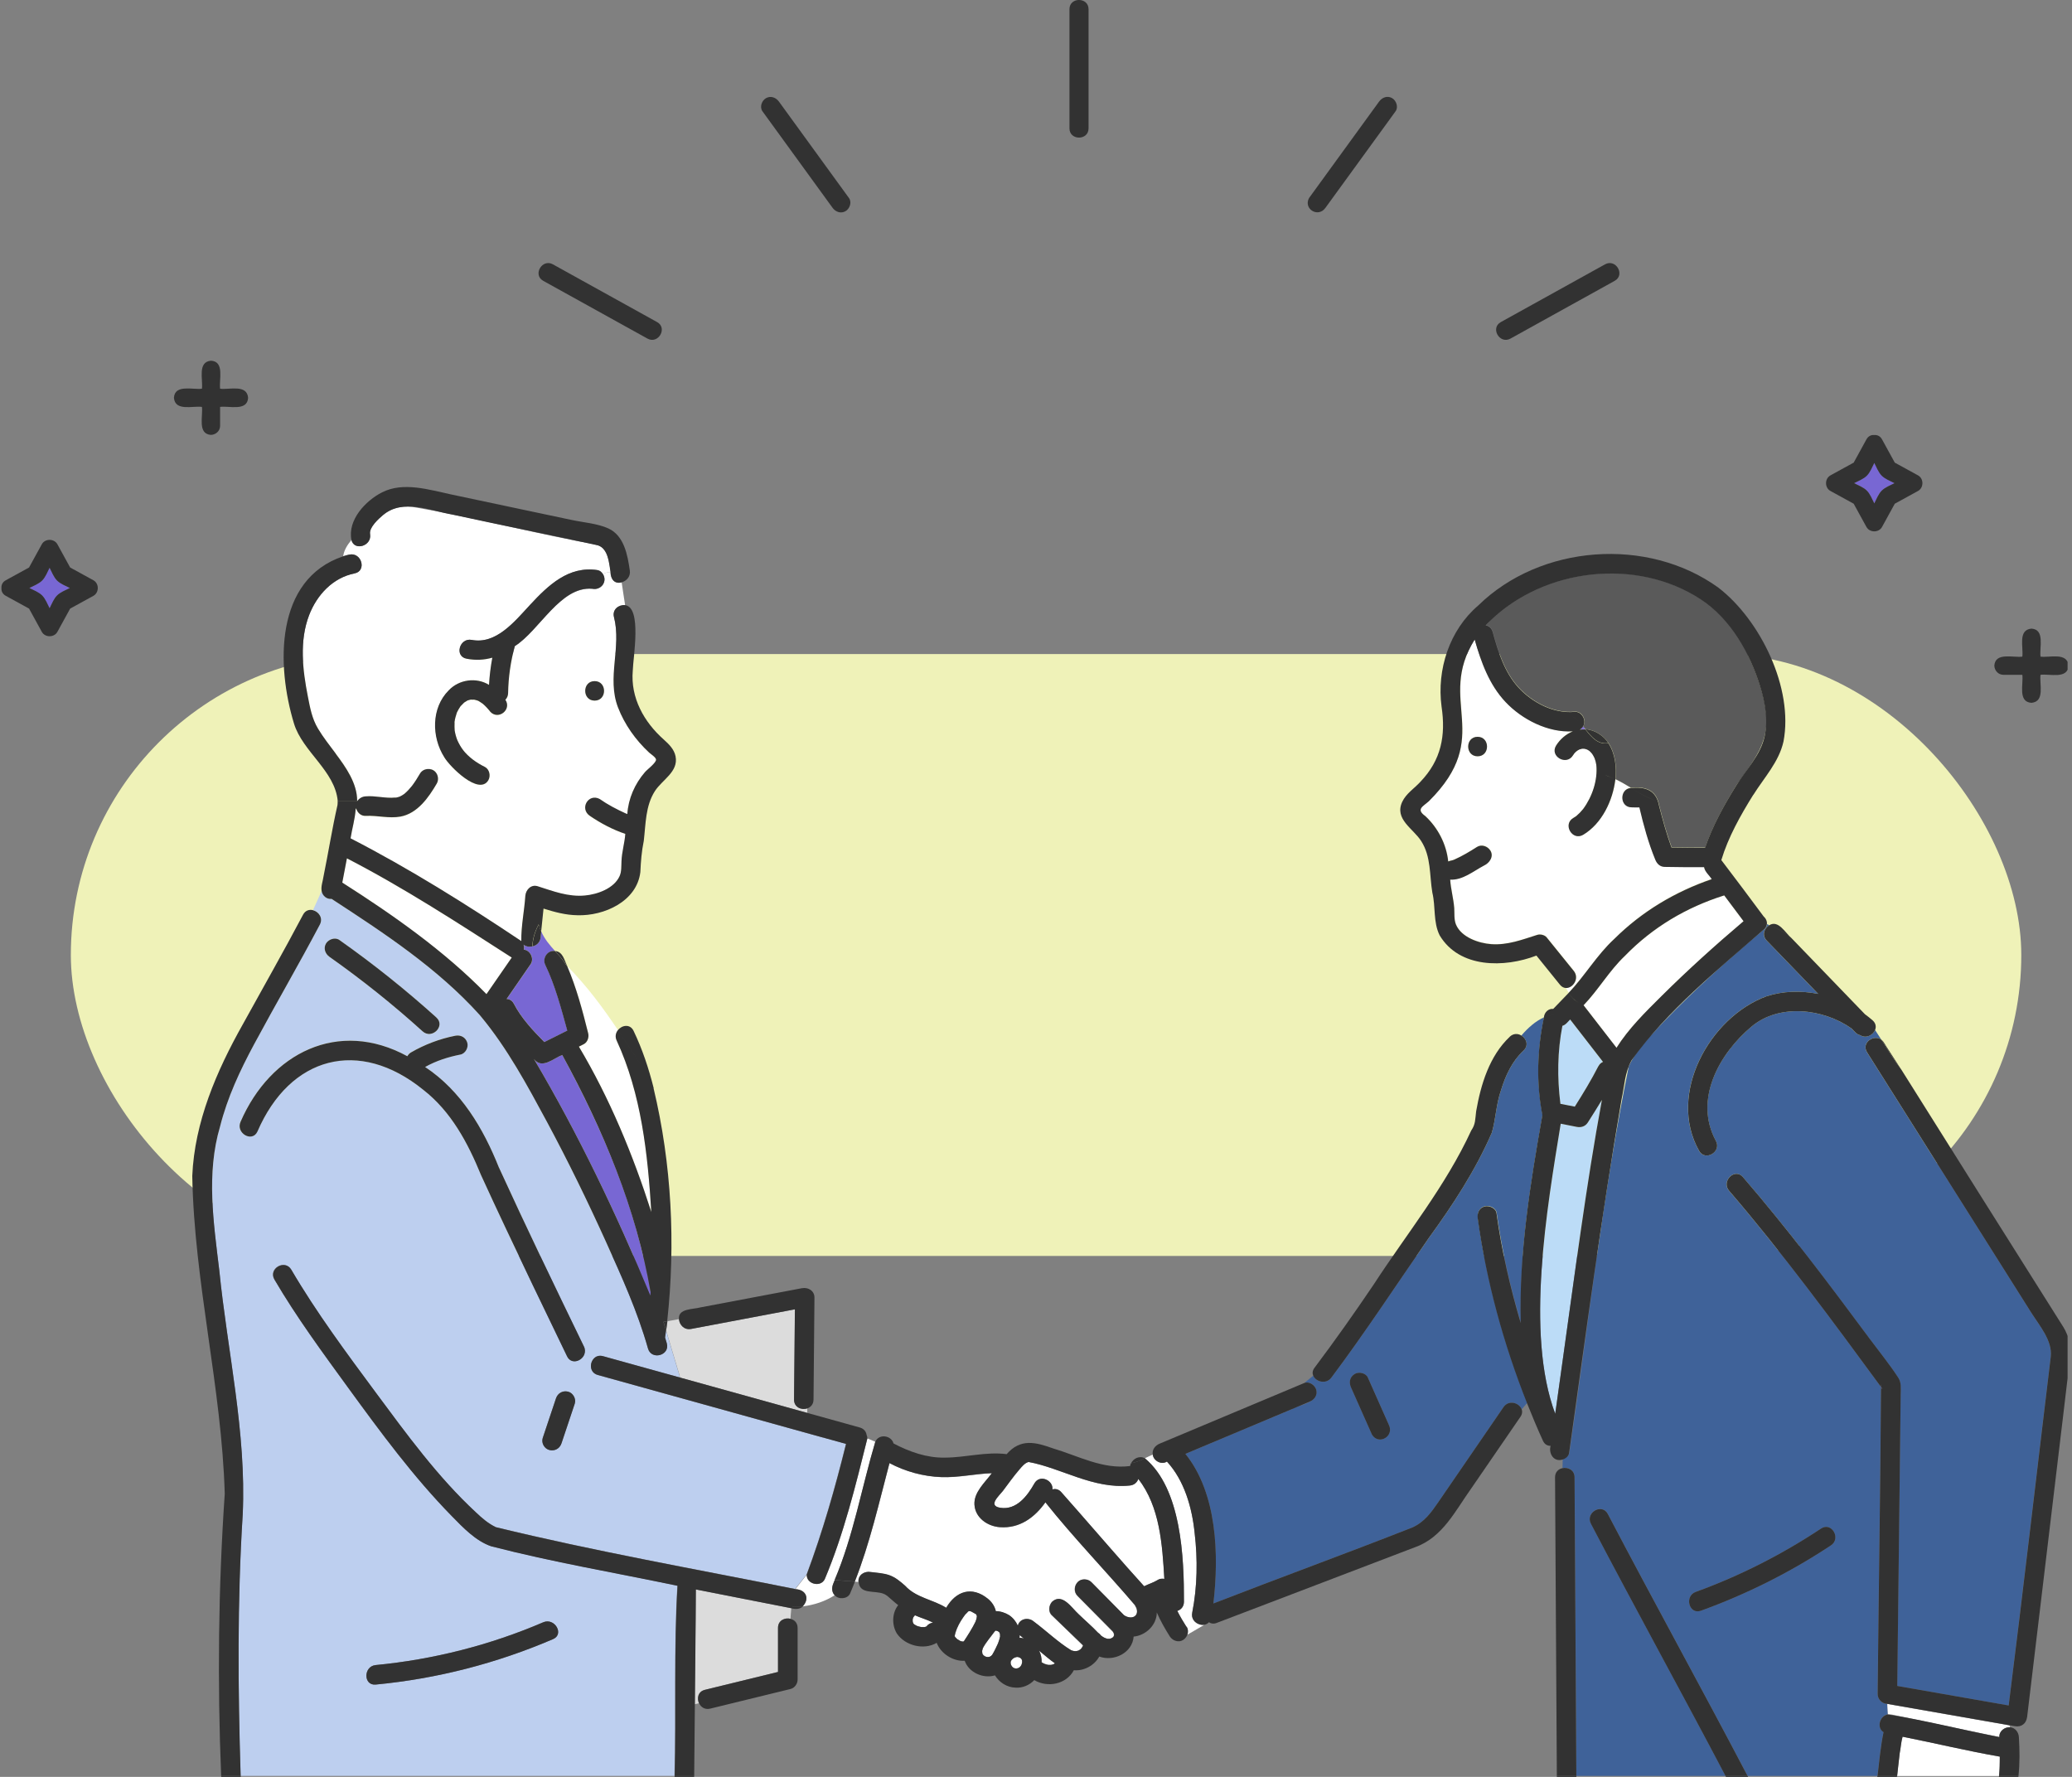 <svg width="358" height="307" viewBox="0 0 358 307" fill="none" xmlns="http://www.w3.org/2000/svg">
<rect x="0" y="0" width="358" height="307" fill="#808080" stroke="none"/>
<g clip-path="url(#clip0_206_910)">
<rect x="12.24" y="113" width="337" height="104" rx="52" fill="#EFF2B8"/>
<g clip-path="url(#clip1_206_910)">
<path d="M167.28 278.41C167.17 278.46 167.18 278.5 167.22 278.49C167.25 278.45 167.28 278.43 167.3 278.4C167.3 278.4 167.29 278.4 167.28 278.4V278.41Z" fill="#7867D3"/>
<path d="M167.331 278.36C167.331 278.36 167.311 278.38 167.301 278.4C167.301 278.39 167.321 278.38 167.331 278.36Z" fill="#7867D3"/>
<path d="M168.791 279.16C168.791 279.16 168.801 279.2 168.821 279.24C168.801 279.19 168.801 279.13 168.791 279.08C168.791 279.07 168.791 279.06 168.791 279.05C168.791 279.08 168.801 279.11 168.801 279.16H168.791Z" fill="#7867D3"/>
<path d="M168.771 279.04C168.771 279.04 168.771 279.03 168.771 279.02C168.771 279.02 168.771 279.01 168.771 279C168.771 279 168.771 279 168.761 278.99C168.761 278.99 168.761 278.99 168.761 279C168.761 279.01 168.781 279.03 168.781 279.03L168.771 279.04Z" fill="#7867D3"/>
<path d="M169.681 285.24C169.681 285.24 169.681 285.22 169.681 285.21C169.731 284.97 169.681 285.12 169.681 285.24Z" fill="#7867D3"/>
<path d="M164.961 282.78V282.82C164.971 282.82 164.981 282.82 164.971 282.8L164.951 282.78H164.961Z" fill="#7867D3"/>
<path d="M157.881 279.26C157.881 279.26 157.891 279.26 157.901 279.25C157.901 279.25 157.891 279.26 157.881 279.27V279.26Z" fill="#7867D3"/>
<path d="M164.961 282.78C164.961 282.78 164.961 282.78 164.981 282.8C164.981 282.8 164.981 282.78 164.981 282.77C164.981 282.77 164.981 282.76 164.971 282.75C164.971 282.76 164.971 282.77 164.971 282.78H164.961Z" fill="#7867D3"/>
<path d="M165.481 283.29C165.481 283.29 165.451 283.27 165.421 283.25C165.451 283.27 165.471 283.29 165.481 283.29Z" fill="#7867D3"/>
<path d="M170.39 286.29C170.39 286.29 170.33 286.26 170.3 286.24C170.3 286.24 170.29 286.24 170.28 286.24C170.32 286.26 170.36 286.28 170.39 286.3V286.29Z" fill="#7867D3"/>
<path d="M166.401 283.64C166.401 283.64 166.431 283.64 166.441 283.64C166.441 283.64 166.451 283.64 166.461 283.63C166.421 283.63 166.401 283.64 166.351 283.65C166.361 283.65 166.381 283.65 166.391 283.65L166.401 283.64Z" fill="#7867D3"/>
<path d="M169.771 285.83C169.801 285.86 169.821 285.89 169.851 285.92C169.851 285.91 169.841 285.9 169.831 285.89C169.811 285.87 169.801 285.86 169.771 285.83Z" fill="#7867D3"/>
<path d="M170.131 286.18C170.131 286.18 170.071 286.12 170.051 286.1C170.041 286.1 170.031 286.08 170.011 286.07C170.051 286.11 170.091 286.14 170.131 286.18Z" fill="#7867D3"/>
<path d="M170.261 286.23C170.261 286.23 170.271 286.23 170.281 286.23C170.221 286.2 170.161 286.17 170.101 286.14C170.101 286.14 170.171 286.2 170.261 286.23Z" fill="#7867D3"/>
<path d="M166.291 283.66C166.291 283.66 166.271 283.66 166.261 283.68C166.261 283.68 166.291 283.67 166.311 283.66C166.311 283.66 166.301 283.66 166.291 283.66Z" fill="#7867D3"/>
<path d="M166.47 283.62C166.54 283.53 166.54 283.56 166.51 283.61C166.51 283.61 166.53 283.6 166.53 283.59C167.25 282.5 167.95 281.4 168.53 280.23C168.61 280.03 168.67 279.83 168.73 279.63C168.78 279.45 168.77 279 168.77 279.55C168.77 279.42 168.79 279.3 168.79 279.17C168.76 279.08 168.74 279.02 168.74 279C168.73 278.98 168.72 278.97 168.71 278.95C168.68 278.92 168.65 278.89 168.62 278.86C168.62 278.86 168.62 278.86 168.61 278.86C168.36 278.7 168.1 278.56 167.83 278.42C167.76 278.42 167.7 278.38 167.6 278.35C167.55 278.35 167.5 278.35 167.45 278.35C167.44 278.35 167.44 278.35 167.42 278.35C167.39 278.37 167.36 278.38 167.33 278.4C167.3 278.45 167.27 278.48 167.24 278.49C167.11 278.63 166.89 278.83 166.76 278.98C166.3 279.6 165.88 280.26 165.54 280.94C165.47 281.08 165.32 281.57 165.48 281.03C165.3 281.53 165.08 282.03 164.98 282.55C164.98 282.6 164.98 282.67 164.98 282.72C165.02 282.79 165.03 282.81 165.04 282.82C165.05 282.84 165.06 282.86 165.07 282.87C165.19 283 165.27 283.08 165.41 283.21C165.41 283.21 165.41 283.21 165.43 283.22C165.59 283.33 165.76 283.43 165.93 283.52C166.08 283.58 166.17 283.6 166.35 283.62C166.41 283.59 166.46 283.59 166.49 283.6L166.47 283.62Z" fill="white"/>
<path d="M158.591 279.29C158.411 279.22 158.261 279.14 158.091 279.07C158.041 279.12 157.991 279.17 157.941 279.21C157.941 279.21 157.941 279.21 157.941 279.22C158.001 279.17 158.061 279.13 158.121 279.08C158.031 279.15 157.961 279.24 157.881 279.32C157.841 279.38 157.811 279.43 157.781 279.49C157.751 279.59 157.721 279.68 157.701 279.78C157.701 279.9 157.701 280.01 157.701 280.13C157.721 280.21 157.741 280.29 157.761 280.37C157.791 280.42 157.821 280.48 157.851 280.53C157.881 280.56 157.911 280.6 157.951 280.63C158.111 280.73 158.271 280.83 158.441 280.91C158.681 280.99 158.931 281.06 159.181 281.11C159.371 281.13 159.561 281.13 159.751 281.11C159.841 281.09 159.931 281.07 160.011 281.04C160.011 281.04 160.021 281.04 160.031 281.03C160.061 280.99 160.101 280.96 160.131 280.93C160.121 280.95 160.101 280.97 160.091 280.99C160.371 280.61 160.781 280.39 161.221 280.34C160.391 279.91 159.501 279.62 158.611 279.28L158.591 279.29Z" fill="white"/>
<path d="M68.461 137.81C68.461 137.81 68.461 137.81 68.471 137.81C68.421 137.81 68.361 137.81 68.291 137.81C68.291 137.83 68.341 137.84 68.461 137.81Z" fill="#7867D3"/>
<path d="M112.291 222.83C109.901 208.5 104.021 194.96 97.141 182.27C95.631 182.86 93.621 184.79 92.261 182.98C100.001 196.07 106.551 209.81 112.371 223.85C112.381 223.64 112.401 223.44 112.411 223.23C112.361 223.11 112.321 222.98 112.291 222.83Z" fill="#7867D3"/>
<path d="M81.291 120.89C81.371 120.89 81.471 120.89 81.461 120.87C81.451 120.86 81.371 120.87 81.291 120.89Z" fill="#7867D3"/>
<path d="M73.011 162.12C76.891 165.09 80.691 168.22 84.051 171.77C85.511 169.66 86.961 167.55 88.421 165.45C79.131 159.48 69.781 153.38 59.941 148.31C59.671 149.71 59.411 151.1 59.141 152.5C63.921 155.47 68.551 158.71 73.011 162.13V162.12Z" fill="white"/>
<path d="M79.57 122.05C79.59 122.03 79.59 122.02 79.62 121.99C79.66 121.93 79.67 121.9 79.57 122.05Z" fill="#7867D3"/>
<path d="M79.51 122.11C79.51 122.11 79.53 122.1 79.53 122.09C79.53 122.08 79.55 122.06 79.56 122.05C79.54 122.08 79.5 122.11 79.51 122.11Z" fill="#7867D3"/>
<path d="M81.851 120.89C81.771 120.87 81.751 120.89 81.781 120.91C81.841 120.91 81.891 120.91 81.951 120.91C81.921 120.91 81.891 120.9 81.861 120.89H81.851Z" fill="#7867D3"/>
<path d="M152.681 275.39C152.681 275.39 152.761 275.43 152.801 275.45C152.781 275.43 152.751 275.41 152.681 275.39Z" fill="#7867D3"/>
<path d="M172.74 282.16C172.79 282.32 172.78 282.26 172.74 282.16Z" fill="#7867D3"/>
<path d="M176.171 282.75C176.171 282.81 176.151 282.88 176.141 282.94C176.401 282.96 176.651 283.01 176.901 283.08C176.661 282.88 176.401 282.7 176.181 282.49C176.181 282.58 176.181 282.66 176.181 282.75H176.171Z" fill="white"/>
<path d="M174.631 287.16C174.631 287.24 174.631 287.33 174.631 287.41C174.651 287.49 174.671 287.58 174.701 287.66C174.741 287.74 174.791 287.82 174.841 287.9C174.901 287.97 174.971 288.03 175.041 288.1C175.101 288.14 175.151 288.17 175.211 288.2C175.301 288.23 175.391 288.25 175.481 288.27C175.541 288.27 175.601 288.27 175.661 288.27C175.761 288.25 175.861 288.22 175.961 288.19C176.031 288.15 176.091 288.12 176.161 288.07C176.231 288.01 176.291 287.94 176.351 287.88C176.411 287.79 176.461 287.7 176.511 287.61C176.551 287.5 176.581 287.39 176.601 287.27C176.601 287.16 176.601 287.05 176.601 286.95C176.591 286.89 176.571 286.82 176.551 286.76C176.531 286.71 176.501 286.67 176.471 286.62C176.431 286.58 176.391 286.53 176.341 286.49C176.271 286.44 176.201 286.4 176.121 286.36C176.041 286.33 175.951 286.31 175.861 286.29C175.791 286.29 175.731 286.29 175.661 286.29C175.541 286.32 175.431 286.35 175.311 286.39C175.221 286.44 175.131 286.49 175.041 286.55C174.951 286.63 174.861 286.72 174.781 286.81C174.741 286.87 174.701 286.94 174.661 287.01C174.641 287.06 174.631 287.11 174.621 287.16H174.631Z" fill="white"/>
<path d="M166.62 279.13C166.68 279.05 166.72 279 166.74 278.98C166.66 279.06 166.61 279.12 166.62 279.13Z" fill="#7867D3"/>
<path d="M152.68 275.39C152.68 275.39 152.63 275.37 152.61 275.35C152.63 275.36 152.64 275.37 152.65 275.38C152.65 275.38 152.66 275.38 152.67 275.38C152.67 275.38 152.67 275.38 152.68 275.38V275.39Z" fill="#7867D3"/>
<path d="M153.251 275.75C153.121 275.66 153.101 275.63 153.251 275.75Z" fill="#7867D3"/>
<path d="M172.721 282.1C172.721 282.1 172.741 282.12 172.771 282.14C172.751 282.13 172.741 282.11 172.721 282.09V282.1Z" fill="#7867D3"/>
<path d="M182.281 287.38C182.281 287.38 182.231 287.41 182.181 287.45C182.211 287.43 182.281 287.38 182.281 287.38Z" fill="#7867D3"/>
<path d="M196.691 255.53C196.481 256.12 195.981 256.61 195.201 256.67C188.891 257.31 183.371 253.63 177.731 252.6C177.081 252.74 176.531 253.45 176.121 253.92C175.101 255.1 174.211 256.38 173.271 257.62C172.601 258.48 170.641 260.15 172.821 260.51C175.651 260.96 177.521 258.45 178.721 256.32C179.651 254.66 182.011 255.77 181.851 257.34C182.351 257.19 182.921 257.29 183.381 257.82C184.341 258.9 185.291 259.99 186.251 261.08C190.061 265.41 193.811 269.81 197.691 274.07C198.461 273.68 199.291 273.44 200.031 272.99C200.371 272.77 200.791 272.74 201.181 272.8C200.831 266.93 200.441 260.36 196.691 255.54V255.53Z" fill="white"/>
<path d="M192.511 282.47C192.541 282.37 192.531 282.4 192.511 282.47Z" fill="#7867D3"/>
<path d="M192.291 281.91C192.401 282.1 192.391 282 192.301 281.92C192.301 281.92 192.301 281.92 192.291 281.91Z" fill="#7867D3"/>
<path d="M170.551 286.29C170.551 286.29 170.611 286.29 170.651 286.29C170.671 286.29 170.741 286.28 170.861 286.28C170.911 286.27 170.961 286.25 171.011 286.24C171.091 286.2 171.161 286.15 171.241 286.11C171.301 286.06 171.361 286 171.411 285.94C171.441 285.89 171.471 285.84 171.491 285.82C171.851 285.22 172.141 284.58 172.441 283.94C172.591 283.54 172.731 283.13 172.811 282.71C172.811 282.62 172.811 282.5 172.811 282.41C172.791 282.32 172.761 282.24 172.741 282.15C172.741 282.13 172.721 282.11 172.711 282.09C172.711 282.09 172.711 282.08 172.701 282.07C172.601 281.98 172.591 281.95 172.631 281.98C172.631 281.97 172.611 281.96 172.601 281.95C172.511 281.9 172.421 281.85 172.331 281.8C172.301 281.8 172.271 281.78 172.231 281.78C172.231 281.79 172.171 281.78 172.061 281.74C172.061 281.74 172.031 281.74 172.011 281.75C172.011 281.75 171.991 281.76 171.981 281.77C171.931 281.83 171.861 281.91 171.811 281.96C171.141 282.89 170.361 283.75 169.831 284.77C169.781 284.92 169.741 285.06 169.711 285.21C169.711 285.23 169.711 285.24 169.701 285.26C169.701 285.4 169.741 285.67 169.731 285.63C169.731 285.63 169.731 285.64 169.731 285.65C169.731 285.68 169.751 285.7 169.751 285.72C169.781 285.77 169.811 285.83 169.841 285.88C169.891 285.93 169.931 285.97 169.951 285.99C169.971 286.01 170.011 286.05 170.061 286.09C170.081 286.1 170.091 286.12 170.111 286.13C170.111 286.13 170.181 286.16 170.311 286.23C170.451 286.28 170.591 286.29 170.731 286.33C170.661 286.31 170.601 286.3 170.551 286.29C170.401 286.27 170.301 286.23 170.551 286.29Z" fill="white"/>
<path d="M169.971 286.04C169.971 286.04 170.001 286.06 170.011 286.07C169.991 286.06 169.981 286.04 169.961 286.02C169.961 286.02 169.971 286.03 169.971 286.04Z" fill="#7867D3"/>
<path d="M181.081 287.64C181.261 287.66 181.441 287.66 181.621 287.64C181.741 287.61 181.871 287.58 181.991 287.54C182.051 287.51 182.111 287.48 182.161 287.45C182.201 287.42 182.241 287.39 182.271 287.36C181.311 286.7 180.431 285.9 179.541 285.18C179.861 285.81 180.001 286.5 179.981 287.19C180.141 287.3 180.321 287.37 180.491 287.46C180.691 287.53 180.891 287.59 181.091 287.63L181.081 287.64Z" fill="white"/>
<path d="M274.24 174.5C275.93 176.68 277.61 178.86 279.3 181.04C281.4 177.7 284.35 174.81 287.13 172.05C291.65 167.56 296.39 163.28 301.25 159.17C300.14 157.68 299.02 156.2 297.91 154.71C291.37 156.78 285.54 160.23 280.74 165.17C278.03 167.74 276.18 171.02 273.61 173.69C273.82 173.96 274.03 174.23 274.24 174.5Z" fill="white"/>
<path d="M325.041 239.17C324.951 239.33 324.941 239.47 324.961 239.6C324.971 239.61 324.981 239.63 324.991 239.64C324.981 239.45 324.991 239.26 325.041 239.17Z" fill="#7867D3"/>
<path d="M120.221 274.78C120.161 281.33 120.101 287.88 120.041 294.44L120.771 294.29C120.361 293.42 120.591 292.25 121.781 291.96C122.351 291.82 122.921 291.68 123.491 291.54C127.131 290.65 130.771 289.76 134.411 288.87V281.25C134.411 279.95 135.611 279.44 136.571 279.69L136.721 277.85C131.211 276.78 125.701 275.7 120.191 274.6C120.191 274.66 120.211 274.71 120.211 274.77L120.221 274.78Z" fill="#DCDCDC"/>
<path d="M117.521 238.02C124.841 240.05 132.161 242.09 139.481 244.12V243.33C138.491 243.66 137.191 243.15 137.201 241.8C137.201 241.05 137.211 240.3 137.221 239.55C137.261 235.1 137.301 230.66 137.351 226.21C131.371 227.34 125.401 228.47 119.421 229.6C118.201 229.83 117.391 228.86 117.321 227.91L115.321 228.27C115.261 228.81 115.181 229.35 115.101 229.89L117.531 238.02H117.521Z" fill="#DCDCDC"/>
<path d="M350.951 226.79C345.291 217.82 339.641 208.85 333.981 199.88C330.181 193.86 326.381 187.83 322.581 181.81C321.541 180.16 323.761 178.64 325.071 179.65C324.711 179.07 324.341 178.51 323.971 177.95C323.611 178.85 322.411 179.49 321.401 178.85C320.801 178.76 320.341 178.12 319.911 177.7C314.981 174.22 307.391 173.37 302.641 177.35C297.031 182.05 292.591 189.99 296.461 197.11C297.501 199.02 294.591 200.72 293.551 198.81C288.041 189.06 295.351 175.76 305.191 172.14C308.031 171.21 311.141 171.13 314.141 171.72C311.171 168.65 308.211 165.58 305.241 162.5C304.341 161.57 304.831 160.35 305.691 159.85C305.571 159.79 305.441 159.73 305.321 159.67C305.271 159.98 305.101 160.29 304.781 160.57C298.761 165.62 292.861 170.9 287.421 176.56C285.281 178.88 282.691 181.37 281.411 184.26C276.921 206.29 274.451 228.73 271.161 250.97C271.081 251.55 270.561 251.96 270.001 252.12L269.971 253.64C270.921 253.44 272.051 253.97 272.061 255.22C272.161 272.42 272.271 289.63 272.371 306.83H298.141C290.471 292.26 282.521 277.84 274.881 263.25C273.871 261.33 276.781 259.63 277.791 261.55C285.731 276.71 294.011 291.68 301.951 306.83H324.391C324.691 304.3 324.911 301.75 325.431 299.25C324.191 298.52 324.741 296.43 326.181 296.19L326.071 294.38C325.171 294.38 324.401 293.57 324.411 292.68C324.581 275.01 324.891 257.34 324.991 239.68C324.981 239.65 324.961 239.62 324.961 239.59C316.531 228.09 308.051 216.56 298.751 205.74C297.341 204.11 299.711 201.71 301.131 203.36C308.881 212.33 316.021 221.85 323.081 231.37C324.711 233.56 326.471 235.72 327.961 238.01C328.541 238.91 328.401 239.87 328.391 240.91C328.191 257.7 328.001 274.49 327.801 291.29C334.221 292.41 340.641 293.54 347.051 294.66C349.571 274.59 351.881 254.49 354.321 234.41C354.651 231.67 352.351 229.02 350.951 226.79ZM314.651 264.09C316.461 262.89 318.151 265.81 316.351 267C309.341 271.65 301.791 275.42 293.891 278.29C291.841 279.03 290.971 275.77 292.991 275.04C300.621 272.27 307.881 268.58 314.651 264.09Z" fill="#3F6299"/>
<path d="M104.471 95.14C104.171 94.65 103.9 94.44 103.38 94.25C102.19 93.83 100.771 93.7 99.54 93.44C90.081 91.58 80.691 89.19 71.201 87.57C69.27 87.41 67.68 87.74 66.191 88.98C65.441 89.6 63.74 91.12 63.941 92.27C64.29 94.35 61.191 95.25 60.721 93.29C59.941 94.23 59.41 95.16 59.3 96.1C59.651 95.99 60.001 95.88 60.37 95.81C62.49 95.39 63.391 98.64 61.27 99.06C57.511 99.81 54.77 102.76 53.42 106.25C51.691 110.73 52.291 115.73 53.191 120.32C53.581 122.3 53.901 124.13 54.941 125.87C57.281 129.91 61.6 133.38 61.721 138.36H61.8C62.111 137.92 62.641 137.63 63.191 137.6C64.91 137.45 66.591 137.99 68.3 137.81C68.3 137.79 68.371 137.77 68.49 137.81C68.691 137.77 68.88 137.71 69.07 137.65C69.07 137.65 69.07 137.65 69.081 137.65C69.361 137.51 69.641 137.36 69.891 137.17C70.38 136.76 70.8 136.31 71.201 135.8C71.71 135.13 72.16 134.42 72.581 133.69C73.121 132.74 74.501 132.59 75.24 133.36C75.82 132.58 76.341 131.74 76.781 130.81C74.581 127.34 74.52 122.31 77.55 119.28C79.331 117.39 82.32 116.97 84.52 118.33C84.611 116.75 84.8 115.18 85.091 113.63C83.71 114.02 82.24 114.12 80.63 113.81C78.501 113.4 79.41 110.15 81.531 110.56C85.731 111.37 88.93 107.38 91.621 104.49C94.76 101.11 98.27 97.74 103.25 98.5C103.65 98.56 103.96 98.82 104.17 99.16C104.62 98.97 105.06 98.84 105.51 98.83C105.34 97.57 105.15 96.2 104.5 95.15L104.471 95.14Z" fill="white"/>
<path d="M61.721 138.45C61.721 138.45 61.771 138.39 61.791 138.36H61.711C61.711 138.36 61.711 138.42 61.711 138.45H61.721Z" fill="#7867D3"/>
<path d="M112.16 130.03C109.83 127.87 107.94 125.22 106.8 122.25C104.82 117.1 107.44 111.83 106.1 106.65C105.75 105.3 106.96 104.46 108.01 104.57C107.79 103.27 107.62 101.93 107.41 100.62C106.19 100.95 105.51 100.09 105.48 98.82C105.03 98.84 104.59 98.97 104.14 99.15C105.03 100.51 103.83 102.06 102.32 101.74C96.81 101.28 93.23 108.95 88.95 111.65C88.22 114.3 87.83 117.04 87.79 119.79C87.79 120.24 87.6 120.64 87.32 120.93C88.45 122.63 86.15 124.46 84.75 123.04C84.35 122.51 83.9 122.02 83.39 121.6C83.07 121.41 82.73 121.1 82.37 121.01C82.78 121.18 82.56 121.09 82.39 121.03C82.25 120.99 82.12 120.95 81.98 120.92C81.87 120.94 81.8 120.92 81.77 120.91C81.58 120.87 81.42 120.91 81.24 120.91C81.02 120.97 80.95 121.01 80.78 121.04C80.55 121.16 80.41 121.27 80.2 121.4C80.1 121.48 79.83 121.76 79.61 122C79.58 122.04 79.55 122.08 79.53 122.1C79.29 122.42 79.12 122.79 78.94 123.13C78.78 123.66 78.59 124.2 78.54 124.75C78.52 124.54 78.52 124.49 78.52 124.53C78.54 125.08 78.51 125.68 78.56 126.23C78.66 126.81 78.81 127.39 79.04 127.95C79.28 128.49 79.57 129.01 79.92 129.49C79.96 129.55 80.23 129.88 79.96 129.55C80.97 130.84 82.31 131.8 83.77 132.52C84.59 132.93 84.81 134.08 84.37 134.83C82.75 137.52 77.71 132.48 76.75 130.83C76.32 131.76 75.79 132.59 75.21 133.38C75.72 133.9 75.83 134.78 75.46 135.41C74.06 137.81 72.14 140.56 69.21 141.11C67.19 141.49 65.19 140.88 63.16 140.99C62.35 141.03 61.72 140.4 61.53 139.67C61.5 139.73 61.48 139.79 61.45 139.84C61.34 141.53 60.83 143.19 60.57 144.87C70.75 150.11 80.56 156.26 90.07 162.62C90.02 160.02 90.59 157.37 90.77 154.77C90.88 153.74 91.77 152.78 92.9 153.15C95.6 154.01 98.18 155.02 101.07 154.75C103.22 154.55 106.08 153.54 107.05 151.41C107.41 150.62 107.33 149.68 107.38 148.83C107.44 147.2 107.92 145.71 108.04 144.1C105.87 143.37 103.81 142.27 101.92 140.99C100.08 139.75 101.67 137.03 103.62 138.08C105.01 139.07 106.55 139.85 108.09 140.56C108.19 140.6 108.29 140.63 108.39 140.67C108.56 138 109.69 135.46 111.43 133.44C111.81 133 113.45 131.78 113.35 131.24C113.28 130.84 112.42 130.3 112.14 130.04L112.16 130.03ZM102.74 121.05C100.57 121.05 100.57 117.68 102.74 117.68C104.91 117.68 104.91 121.05 102.74 121.05Z" fill="white"/>
<path d="M100.861 180.42C100.581 180.56 100.311 180.7 100.031 180.84C105.351 189.78 109.371 199.51 112.541 209.41C111.931 199.39 110.821 189.03 106.571 179.82C106.231 179.12 106.401 178.45 106.781 177.98C104.151 174.08 101.511 170.48 98.001 166.9C99.601 170.62 100.671 174.63 101.641 178.53C101.811 179.22 101.541 180.1 100.871 180.43L100.861 180.42Z" fill="white"/>
<path d="M94.281 166.83C93.631 165.67 94.541 164.13 95.911 164.32C95.021 163.34 94.121 162.3 93.521 160.95C93.481 161.29 93.451 161.63 93.411 161.97C93.321 162.86 92.681 163.36 91.991 163.52C91.961 164.06 91.951 164.64 91.951 165.32C91.951 164.63 91.951 164.06 91.991 163.52C91.451 163.64 90.871 163.55 90.481 163.21C90.581 163.49 90.591 163.8 90.541 164.08C91.651 164.19 92.341 165.65 91.711 166.57C90.321 168.58 88.931 170.59 87.551 172.6C88.041 172.62 88.511 172.86 88.811 173.44C90.081 175.89 92.081 178.04 94.071 180.04C95.391 179.38 96.711 178.72 98.031 178.06C97.001 174.32 95.921 170.22 94.281 166.82V166.83Z" fill="#7867D3"/>
<path d="M142.241 248.39C129.261 244.78 116.281 241.18 103.291 237.57C101.891 237.18 101.831 235.6 102.571 234.77L100.931 234.05C100.431 235.22 98.671 235.77 97.971 234.33C95.971 230.21 93.991 226.09 92.011 221.96C89.001 215.66 85.991 209.35 83.091 202.99C80.821 197.45 77.941 192.03 73.121 188.28C61.991 179.28 50.141 182.46 44.471 195.49C43.571 197.46 40.661 195.75 41.561 193.79C46.721 181.93 58.441 175.97 70.371 182.48C70.511 182.21 70.721 181.98 70.991 181.83C73.361 180.46 75.971 179.47 78.651 178.94C79.581 178.76 80.421 179.2 80.721 180.12C80.991 180.94 80.411 182.02 79.541 182.19C77.421 182.62 75.331 183.27 73.441 184.34C79.651 188.44 83.501 194.95 86.191 201.71C90.941 212.08 95.891 222.36 100.871 232.62C101.121 233.13 101.101 233.62 100.921 234.04L102.561 234.76C102.921 234.35 103.481 234.12 104.171 234.31C105.981 234.81 107.791 235.32 109.611 235.82C112.241 236.55 114.871 237.28 117.501 238.01L115.071 229.88C115.021 230.28 114.971 230.69 114.911 231.09C115.011 231.42 115.121 231.76 115.211 232.09C115.801 234.18 112.551 235.07 111.961 232.99C110.171 226.66 107.411 220.56 104.711 214.58C101.541 207.57 98.151 200.65 94.521 193.86C91.111 187.56 87.671 181.12 83.071 175.59C83.001 175.52 82.941 175.45 82.881 175.36C75.581 167.26 66.341 161.2 57.291 155.3C56.431 155.4 55.691 154.72 55.571 153.94C55.071 155.02 54.581 156.13 54.081 157.25C55.051 157.5 55.861 158.58 55.251 159.73C51.581 166.68 47.631 173.47 43.901 180.39C41.451 184.94 39.291 189.59 38.011 194.61C35.601 202.76 36.891 211.21 37.881 219.47C39.291 233.5 42.581 247.48 41.931 261.63C40.971 276.67 41.101 291.77 41.571 306.83H116.531C116.821 295.9 116.381 284.82 117.031 273.96C106.301 271.71 95.431 269.87 84.821 267.13C82.161 266.22 79.951 263.89 78.041 261.93C71.411 255.16 65.701 247.4 60.131 239.75C55.711 233.68 51.201 227.54 47.391 221.05C46.291 219.17 49.201 217.48 50.301 219.35C54.641 226.76 59.851 233.76 64.951 240.65C70.231 247.78 75.631 255.19 82.161 261.24C83.321 262.34 84.331 263.19 85.641 263.84C102.741 268.01 120.121 271.07 137.381 274.53L139.361 272.02C142.151 264.51 144.221 257.26 146.161 249.45C144.841 249.08 143.531 248.72 142.211 248.35L142.241 248.39ZM56.331 163.02C56.761 162.28 57.891 161.89 58.641 162.42C64.491 166.55 70.101 171.02 75.411 175.82C77.021 177.28 74.631 179.65 73.031 178.2C67.931 173.59 62.561 169.29 56.941 165.33C56.191 164.8 55.841 163.87 56.341 163.02H56.331ZM64.911 287.68C74.861 286.73 84.671 284.23 93.851 280.29C95.821 279.44 97.541 282.35 95.551 283.2C85.781 287.4 75.501 290.04 64.911 291.05C62.751 291.26 62.771 287.88 64.911 287.68ZM99.301 242.51C98.541 244.79 97.781 247.08 97.011 249.36C96.321 251.46 93.231 250.62 93.761 248.46C94.521 246.18 95.281 243.89 96.051 241.61C96.351 240.71 97.191 240.22 98.121 240.43C98.971 240.62 99.581 241.67 99.301 242.5V242.51Z" fill="#BDCFEF"/>
<path d="M294.701 150.43C294.551 150.23 294.481 150.02 294.461 149.79C292.191 149.81 289.911 149.77 287.651 149.74C286.841 149.73 286.311 149.21 286.031 148.5C284.831 145.59 284.001 142.53 283.281 139.47C282.851 139.49 282.391 139.44 281.961 139.45C279.851 139.47 279.801 136.3 281.781 136.1C280.921 135.58 280.041 135.07 279.121 134.62C278.691 138.27 276.791 142.27 273.551 144.2C271.671 145.3 269.981 142.38 271.851 141.29C272.011 141.2 272.161 141.09 272.321 140.99C272.351 140.97 272.341 140.97 272.361 140.96C272.801 140.6 273.201 140.18 273.561 139.73C275.131 137.6 276.101 134.73 275.831 132.13C275.771 131.74 275.671 131.35 275.531 130.97C275.441 130.76 275.271 130.41 275.111 130.21C275.001 130.08 274.791 129.82 274.641 129.71C274.621 129.7 274.591 129.67 274.521 129.63C274.501 129.63 274.281 129.51 274.241 129.47C274.081 129.41 273.901 129.36 273.731 129.33C273.681 129.33 273.471 129.33 273.351 129.33C273.351 129.34 273.071 129.41 272.941 129.44C272.521 129.63 272.091 129.96 271.791 130.48C270.651 132.32 267.731 130.63 268.881 128.78C269.571 127.67 270.601 126.79 271.771 126.32C267.521 126.59 262.991 124.29 260.141 121.25C257.321 118.25 255.911 114.35 254.811 110.46C248.161 121.11 258.251 127.12 246.891 138.4C245.891 139.31 244.611 139.77 246.281 140.96C248.471 143 249.931 145.84 250.241 148.8C250.601 148.64 250.981 148.64 251.331 148.46C252.681 147.87 253.961 147.1 255.201 146.3C255.991 145.79 257.031 146.16 257.511 146.9C258.161 147.93 257.381 149.07 256.421 149.51C254.611 150.46 252.721 152.06 250.581 151.94C250.691 153.61 251.151 155.18 251.281 156.86C251.341 157.78 251.221 158.83 251.581 159.7C252.491 161.91 255.531 162.94 257.701 163.09C260.501 163.29 262.991 162.33 265.611 161.49C266.131 161.32 266.891 161.49 267.251 161.92C268.811 163.85 270.371 165.78 271.931 167.71C272.981 169.01 271.781 170.74 270.551 170.66C270.701 170.95 270.871 171.23 271.061 171.5C273.881 168.54 275.951 164.93 278.981 162.14C283.761 157.39 289.491 153.99 295.811 151.82C295.451 151.34 295.091 150.87 294.741 150.39L294.701 150.43ZM255.301 130.67C253.131 130.67 253.131 127.3 255.301 127.3C257.471 127.3 257.471 130.67 255.301 130.67Z" fill="white"/>
<path d="M272.99 126.02C273.3 125.98 273.62 125.97 273.94 125.99C273.8 125.82 273.67 125.65 273.53 125.48C273.39 125.7 273.21 125.88 272.99 126.02Z" fill="#7867D3"/>
<path d="M304.141 118.57C302.371 112.82 298.991 106.85 293.871 103.51C282.761 96.25 266.861 98.12 257.451 107.27C257.191 107.51 256.941 107.75 256.701 108C257.241 108.1 257.731 108.46 257.921 109.15C258.851 112.52 259.941 116.06 262.341 118.71C264.731 121.34 268.471 123.3 272.091 122.95C273.341 122.84 274.221 124.49 273.531 125.48C273.661 125.65 273.801 125.82 273.941 125.99C275.551 126.07 277.111 127.13 277.911 128.37C279.081 130.11 279.361 132.47 279.121 134.62C280.051 135.07 280.921 135.58 281.781 136.1C284.271 135.87 286.161 136.41 286.671 139.13C287.291 141.58 287.961 144.01 288.831 146.39C290.761 146.42 292.701 146.44 294.631 146.42C295.941 142.63 297.961 138.98 300.051 135.62C304.611 129.29 306.611 126.6 304.151 118.57H304.141Z" fill="#5A5A5A"/>
<path d="M227.421 240.12C227.891 242.41 224.581 242.64 223.131 243.5C217.021 246.06 210.921 248.63 204.811 251.19C210.311 258.01 210.631 268.67 209.651 277.04C221.081 272.6 232.621 268.4 244.031 263.91C246.141 262.95 247.321 261.27 248.561 259.46C252.301 254.01 256.041 248.56 259.781 243.11C260.681 241.79 262.521 242.38 262.911 243.5L263.871 242.4C259.791 232.16 256.831 221.3 255.351 210.48C255.231 209.58 255.551 208.66 256.531 208.41C257.331 208.2 258.481 208.68 258.601 209.59C259.481 216.01 260.941 222.34 262.781 228.55C262.451 216.54 264.431 204.37 266.521 192.63C265.431 187.15 265.621 181.23 266.781 175.77C265.311 176.41 264.001 177.59 262.861 178.91C263.711 179.43 264.171 180.62 263.241 181.5C261.261 183.36 260.121 185.82 259.341 188.38C258.501 190.74 258.451 193.33 257.761 195.69C254.931 202.21 251.041 208.16 246.871 213.89C241.271 221.95 235.921 230.16 230.031 238.02C229.101 239.25 227.341 238.73 226.901 237.69L225.371 238.93C226.211 238.6 227.221 239.32 227.421 240.11V240.12ZM234.031 237.41C234.741 236.95 235.981 237.21 236.341 238.01C236.491 238.35 236.641 238.69 236.791 239.03C237.851 241.41 238.901 243.78 239.961 246.16C240.961 248.16 238.211 249.75 237.051 247.86C235.841 245.14 234.641 242.43 233.431 239.71C233.051 238.85 233.201 237.94 234.031 237.4V237.41Z" fill="#3F6299"/>
<path d="M326.851 296.23C333.051 297.53 339.251 298.82 345.451 300.12C345.451 300.12 345.451 300.11 345.451 300.1C345.391 299.11 346.381 298.35 347.291 298.43L347.201 298.1C340.161 296.87 333.121 295.64 326.081 294.4L326.191 296.21C326.391 296.18 326.611 296.18 326.851 296.23Z" fill="white"/>
<path d="M207.271 280.66C206.471 280.43 205.791 279.69 205.991 278.65C206.881 274.15 206.951 269.43 206.411 264.88C205.971 260.52 204.651 255.81 201.621 252.53C200.671 253.15 199.291 252.39 199.171 251.32C198.701 251.52 198.251 251.74 197.801 251.96C204.111 257.19 204.591 269.12 204.561 276.79C204.541 277.62 204.021 278.13 203.411 278.33C203.891 279.28 204.431 280.2 205.001 281.09C205.271 281.52 205.291 282.01 205.131 282.45L208.101 280.72C207.831 280.77 207.541 280.75 207.261 280.67L207.271 280.66Z" fill="white"/>
<path d="M196.141 277.39C191.201 271.59 185.461 265.65 180.631 259.58C178.791 262.17 176.211 264.12 172.771 263.87C170.641 263.72 168.491 262.26 168.371 259.96C168.261 257.83 170.211 256.13 171.381 254.54C168.471 254.65 165.591 255.33 162.661 255.22C159.561 255.11 156.431 254.26 153.691 252.8C151.881 259.67 150.301 266.65 147.701 273.27L148.301 273.32C148.191 272.13 149.341 271.42 150.411 271.62C151.311 271.74 152.611 271.8 153.631 272.17C154.691 272.55 155.521 273.26 156.361 274C158.241 276.07 161.191 276.37 163.451 277.8C165.141 274.89 167.871 274.01 170.611 276.21C171.331 276.78 171.821 277.5 172.021 278.38C172.831 278.38 173.641 278.66 174.311 279.07C174.981 279.52 175.501 280.16 175.821 280.89C176.161 279.62 177.691 279.39 178.601 280.19C180.751 281.8 182.811 283.79 185.061 285.15C185.201 285.19 185.381 285.26 185.531 285.28C185.671 285.29 185.801 285.3 185.961 285.28C186.031 285.26 186.231 285.21 186.261 285.2C186.511 285.12 186.291 285.2 186.421 285.12C186.451 285.1 186.601 285 186.631 284.99C186.691 284.94 186.741 284.89 186.791 284.83C186.871 284.74 187.001 284.53 187.051 284.42C187.061 284.38 187.081 284.33 187.091 284.29C185.311 282.57 183.531 280.85 181.751 279.13C181.041 278.52 181.171 277.38 181.751 276.75C183.511 275.18 185.131 277.83 186.321 278.9C187.431 279.98 188.611 280.97 189.671 282.1C189.861 282.22 190.031 282.38 190.161 282.56C190.191 282.59 190.231 282.62 190.261 282.65C190.461 282.79 190.681 282.93 190.891 283.03C190.751 282.95 191.171 283.12 191.251 283.15C191.411 283.15 191.581 283.15 191.741 283.15C191.811 283.1 191.901 283.09 191.981 283.07C192.121 282.98 192.371 282.81 192.111 283.03C192.201 282.95 192.311 282.87 192.371 282.77C192.381 282.7 192.401 282.71 192.381 282.75C192.391 282.72 192.411 282.68 192.431 282.64C192.431 282.6 192.451 282.57 192.451 282.54C192.451 282.49 192.451 282.43 192.451 282.42V282.39C192.451 282.3 192.411 282.23 192.391 282.15C192.341 282.08 192.291 281.99 192.241 281.9C190.211 279.86 188.201 277.8 186.161 275.76C185.491 275.09 185.541 274.05 186.161 273.38C186.781 272.71 187.921 272.76 188.541 273.38C190.431 275.27 192.301 277.19 194.181 279.09C195.491 279.96 196.891 279.27 196.291 277.76C196.321 277.86 196.131 277.46 196.091 277.4L196.141 277.39Z" fill="white"/>
<path d="M151.251 249.11L149.871 248.52C147.831 256.72 145.801 265.04 142.501 272.86C141.771 274.33 139.301 273.67 139.401 272.06L137.421 274.57C139.311 274.66 139.911 276.25 138.701 277.54C140.691 277.3 142.601 276.66 144.211 275.62C143.501 274.9 143.831 273.84 144.211 273.01C147.461 265.38 148.891 257.03 151.241 249.12L151.251 249.11Z" fill="white"/>
<path d="M345.49 305.41C345.52 304.77 345.52 304.14 345.52 303.5C339.9 302.52 334.32 301.16 328.72 300.06C328.46 300.97 328.41 301.97 328.23 302.87C328.05 304.19 327.94 305.52 327.78 306.85H345.39C345.44 306.37 345.47 305.89 345.5 305.41H345.49Z" fill="white"/>
<path d="M169.68 285.24C169.68 285.24 169.66 285.33 169.65 285.38C169.65 285.33 169.67 285.29 169.68 285.26C169.68 285.26 169.68 285.26 169.68 285.25V285.24Z" fill="#7867D3"/>
<path d="M325.081 239.74C325.081 239.74 325.031 239.67 325.001 239.64C325.001 239.66 325.001 239.68 325.001 239.69C325.121 240 325.421 240.11 325.081 239.74Z" fill="#7867D3"/>
<path d="M270.011 234.96C272.121 219.98 274.031 204.91 276.781 190.03C275.991 191.35 275.171 192.64 274.351 193.93C273.921 194.6 273.211 194.86 272.451 194.7C271.521 194.52 270.591 194.33 269.661 194.15C267.301 208.7 263.521 230.38 268.711 244.27C269.141 241.17 269.571 238.06 270.011 234.96Z" fill="#BCDCF7"/>
<path d="M271.281 176.14C270.891 176.53 270.481 177.11 269.941 177.23C269.081 181.64 269.041 186.19 269.591 190.65C269.591 190.67 269.591 190.69 269.591 190.71C270.421 190.87 271.25 191.04 272.08 191.2C273.52 188.93 274.93 186.62 276.15 184.22C276.35 183.82 276.64 183.59 276.95 183.47C275.06 181.03 273.16 178.58 271.27 176.14H271.281Z" fill="#BCDCF7"/>
<path d="M169.911 285.98C169.911 285.98 169.881 285.96 169.871 285.94C169.871 285.94 169.851 285.92 169.851 285.91C169.891 285.98 169.981 286.06 169.971 286.03C169.941 286 169.921 285.98 169.911 285.97V285.98Z" fill="#7867D3"/>
<path d="M172.721 282.1C172.701 282.08 172.691 282.07 172.671 282.05C172.671 282.06 172.691 282.07 172.701 282.09C172.701 282.09 172.711 282.1 172.721 282.11V282.1Z" fill="#7867D3"/>
<path d="M171.351 286.03C171.351 286.03 171.391 285.97 171.401 285.94C171.381 285.97 171.371 285.98 171.351 286.03Z" fill="#7867D3"/>
<path d="M171.43 285.91C171.51 285.82 171.56 285.7 171.48 285.82C171.45 285.86 171.43 285.9 171.4 285.94C171.4 285.93 171.42 285.92 171.43 285.91Z" fill="#7867D3"/>
<path d="M172.621 281.99C172.621 281.99 172.651 282.02 172.661 282.04C172.641 282.02 172.631 282 172.621 281.99Z" fill="#7867D3"/>
<path d="M170.641 286.3C170.641 286.3 170.701 286.32 170.811 286.3C170.751 286.3 170.701 286.31 170.641 286.3Z" fill="#7867D3"/>
<path d="M172.101 281.75C172.101 281.75 172.181 281.77 172.221 281.78C172.221 281.77 172.171 281.75 172.101 281.75Z" fill="#7867D3"/>
<path d="M136.891 277.65C137.501 277.65 138.101 277.6 138.701 277.53C139.911 276.24 139.311 274.65 137.421 274.56C120.161 271.1 102.791 268.04 85.681 263.87C84.361 263.22 83.361 262.38 82.201 261.27C75.671 255.22 70.271 247.8 64.991 240.68C59.891 233.79 54.681 226.79 50.341 219.38C49.241 217.51 46.331 219.2 47.431 221.08C51.231 227.57 55.751 233.7 60.171 239.78C65.741 247.43 71.441 255.19 78.081 261.96C79.991 263.91 82.201 266.25 84.861 267.16C95.471 269.91 106.331 271.74 117.071 273.99C116.411 284.85 116.861 295.93 116.571 306.86H119.941C119.981 302.72 120.021 298.58 120.061 294.45C120.101 287.84 120.221 281.23 120.231 274.62C125.741 275.71 131.251 276.8 136.761 277.87C137.441 278.07 138.261 278.03 138.721 277.55C138.121 277.62 137.521 277.67 136.911 277.67L136.891 277.65Z" fill="#323232"/>
<path d="M116.561 306.85C116.561 307.22 116.561 307.59 116.551 307.97C116.531 310.14 119.901 310.14 119.921 307.97C119.921 307.6 119.921 307.23 119.931 306.85H116.561Z" fill="#323232"/>
<path d="M236.34 238.01C235.98 237.2 234.74 236.95 234.03 237.41C233.19 237.95 233.04 238.85 233.43 239.72C234.64 242.44 235.84 245.15 237.05 247.87C238.2 249.75 240.96 248.17 239.96 246.17C238.75 243.45 237.55 240.74 236.34 238.02V238.01Z" fill="#323232"/>
<path d="M260.861 179.12C257.341 182.44 255.861 187.35 255.051 191.99C254.871 193.4 254.961 194.22 254.201 195.32C249.781 204.92 243.071 213.13 237.341 221.94C234.051 226.81 230.661 231.61 227.121 236.32C226.751 236.81 226.731 237.29 226.901 237.69C227.341 238.72 229.101 239.25 230.031 238.02C235.921 230.16 241.271 221.95 246.871 213.89C251.041 208.16 254.931 202.21 257.761 195.69C258.451 193.33 258.501 190.74 259.341 188.38C260.121 185.81 261.261 183.36 263.241 181.5C264.181 180.62 263.721 179.43 262.861 178.91C261.951 179.97 261.141 181.12 260.451 182.17C261.151 181.13 261.951 179.97 262.861 178.91C262.271 178.55 261.501 178.51 260.851 179.12H260.861Z" fill="#323232"/>
<path d="M98.131 240.44C97.201 240.23 96.361 240.72 96.061 241.62C95.301 243.9 94.541 246.19 93.771 248.47C93.491 249.31 94.091 250.35 94.951 250.54C95.881 250.75 96.721 250.26 97.021 249.36C97.781 247.08 98.541 244.79 99.311 242.51C99.591 241.67 98.991 240.63 98.131 240.44Z" fill="#323232"/>
<path d="M81.78 120.91C81.78 120.91 81.88 120.94 81.99 120.92C81.98 120.92 81.96 120.92 81.95 120.92C81.89 120.92 81.84 120.92 81.78 120.92V120.91Z" fill="#323232"/>
<path d="M79.541 122.09C79.541 122.09 79.601 122.03 79.621 121.99C79.591 122.02 79.591 122.03 79.571 122.05C79.571 122.06 79.551 122.08 79.541 122.09Z" fill="#323232"/>
<path d="M108.821 98.57C108.431 95.89 107.841 92.52 105.071 91.28C103.181 90.44 100.811 90.27 98.791 89.84C96.511 89.36 94.221 88.87 91.941 88.39C87.281 87.4 82.621 86.42 77.961 85.43C74.171 84.63 69.721 83.19 66.021 85.06C63.151 86.51 60.031 89.85 60.721 93.29C60.991 92.96 61.301 92.63 61.621 92.3C61.291 92.63 60.991 92.96 60.721 93.29C61.181 95.26 64.291 94.36 63.941 92.27C63.751 91.12 65.451 89.6 66.191 88.98C69.621 86.12 74.291 88.23 78.161 88.91C86.551 90.73 95.011 92.41 103.381 94.24C105.111 94.91 105.201 97.19 105.481 98.81C105.841 98.8 106.201 98.85 106.551 99.03C106.191 98.85 105.831 98.8 105.481 98.81C105.501 100.08 106.191 100.94 107.411 100.61C107.201 99.26 106.951 97.96 106.561 96.79C106.951 97.96 107.201 99.27 107.411 100.61C108.231 100.39 108.981 99.63 108.821 98.56V98.57Z" fill="#323232"/>
<path d="M58.02 130.22C56.96 128.8 55.85 127.4 54.94 125.88C53.9 124.14 53.58 122.31 53.19 120.33C52.29 115.74 51.69 110.74 53.42 106.26C54.77 102.77 57.51 99.82 61.27 99.07C63.4 98.65 62.5 95.4 60.37 95.82C60 95.89 59.65 96 59.3 96.11C47.42 100.1 47.76 115.06 50.8 125.03C52.3 129.89 57.87 133.18 58.35 138.37H61.71C61.72 135.33 59.76 132.57 58.01 130.23L58.02 130.22Z" fill="#323232"/>
<path d="M112.951 188.03C112.101 184.63 110.991 181.28 109.471 178.11C108.871 176.86 107.461 177.11 106.771 177.97C108.151 180.02 109.541 182.15 111.051 184.42C109.541 182.16 108.161 180.03 106.771 177.97C106.381 178.45 106.221 179.11 106.561 179.81C110.811 189.02 111.921 199.38 112.531 209.4C109.361 199.5 105.341 189.76 100.021 180.83C100.301 180.69 100.571 180.55 100.851 180.41C101.521 180.07 101.801 179.2 101.621 178.51C100.651 174.61 99.581 170.6 97.981 166.88C97.921 166.82 97.871 166.76 97.811 166.7C98.331 167.57 98.681 168.56 98.681 169.8C98.681 168.55 98.331 167.57 97.811 166.7C97.721 166.61 97.641 166.52 97.561 166.43C97.651 166.52 97.731 166.61 97.811 166.7C97.291 165.84 96.601 165.09 95.891 164.31C94.521 164.12 93.611 165.66 94.261 166.82C95.901 170.22 96.981 174.32 98.011 178.06C96.691 178.72 95.371 179.38 94.051 180.04C92.061 178.04 90.061 175.89 88.791 173.44C88.491 172.86 88.021 172.62 87.531 172.6C88.921 170.59 90.311 168.58 91.691 166.57C92.321 165.64 91.631 164.18 90.521 164.08C90.571 163.79 90.561 163.49 90.461 163.21C90.851 163.54 91.421 163.64 91.971 163.52C92.041 162.29 92.281 161.27 93.061 159.7C93.171 160.15 93.331 160.56 93.501 160.95C93.641 159.63 93.771 158.31 93.911 156.98C95.821 157.58 97.721 158.1 99.771 158.13C104.391 158.27 110.041 155.74 110.641 150.67C110.721 148.86 110.861 147.07 111.231 145.29C111.581 142.34 111.511 139.26 113.141 136.7C114.381 134.74 117.271 133.35 116.721 130.66C116.471 129.44 115.571 128.57 114.681 127.77C111.261 124.74 108.921 120.54 109.331 115.88C109.381 113.6 110.951 104.91 107.991 104.55C108.191 105.77 108.431 106.95 108.781 108.01C108.431 106.95 108.191 105.76 107.991 104.55C106.931 104.44 105.731 105.28 106.081 106.63C107.421 111.82 104.801 117.08 106.781 122.23C107.931 125.2 109.821 127.85 112.141 130.01C112.421 130.27 113.281 130.81 113.351 131.21C113.441 131.75 111.801 132.96 111.431 133.41C109.691 135.42 108.561 137.97 108.391 140.64C108.291 140.6 108.191 140.57 108.091 140.53C106.541 139.82 105.011 139.03 103.621 138.05C101.661 137 100.081 139.72 101.921 140.96C103.811 142.25 105.871 143.34 108.041 144.07C107.921 145.68 107.441 147.17 107.381 148.8C107.341 149.65 107.411 150.59 107.051 151.38C106.081 153.51 103.231 154.52 101.071 154.72C98.181 154.99 95.601 153.98 92.901 153.12C91.761 152.76 90.871 153.71 90.771 154.74C90.601 157.35 90.031 160 90.071 162.59C80.561 156.23 70.751 150.08 60.571 144.84C60.831 143.17 61.341 141.5 61.451 139.81C61.481 139.76 61.501 139.69 61.531 139.64C61.721 140.37 62.351 141 63.161 140.96C65.191 140.85 67.191 141.45 69.211 141.08C72.141 140.53 74.061 137.78 75.461 135.38C75.831 134.75 75.721 133.88 75.211 133.35C74.171 134.76 72.941 136 71.721 137.22C72.951 135.99 74.171 134.76 75.211 133.35C74.471 132.58 73.091 132.73 72.551 133.68C72.131 134.4 71.681 135.12 71.171 135.79C70.771 136.29 70.351 136.75 69.861 137.16C69.611 137.35 69.331 137.5 69.051 137.64C69.051 137.64 69.051 137.64 69.041 137.64C68.851 137.7 68.661 137.76 68.461 137.8C68.481 137.8 68.491 137.8 68.501 137.8C68.491 137.8 68.461 137.8 68.451 137.8C68.451 137.8 68.451 137.8 68.441 137.8C68.321 137.83 68.271 137.82 68.271 137.8C66.561 137.97 64.881 137.44 63.161 137.59C62.611 137.62 62.091 137.91 61.771 138.35C61.771 138.35 61.721 138.41 61.701 138.44C61.701 138.41 61.701 138.38 61.701 138.35H58.341C58.341 138.6 58.341 138.84 58.311 139.09C57.381 143.17 56.731 147.34 55.891 151.45C55.781 152.27 55.431 153.11 55.571 153.94C55.691 154.73 56.431 155.41 57.291 155.3C66.341 161.2 75.581 167.26 82.881 175.36C82.941 175.44 83.001 175.52 83.071 175.59C87.671 181.12 91.121 187.56 94.521 193.86C98.161 200.64 101.541 207.57 104.711 214.58C107.411 220.56 110.181 226.66 111.961 232.99C112.551 235.07 115.801 234.19 115.211 232.09C115.121 231.75 115.011 231.42 114.911 231.09C114.971 230.69 115.021 230.28 115.071 229.88L114.621 228.38L115.281 228.26C116.741 214.87 116.061 201.13 112.921 188.01L112.951 188.03ZM84.051 171.76C76.711 164.24 67.981 158.13 59.141 152.49C59.411 151.09 59.671 149.7 59.941 148.3C69.771 153.37 79.131 159.47 88.421 165.44C86.961 167.55 85.511 169.66 84.051 171.76ZM112.371 223.85C106.551 209.81 100.001 196.07 92.261 182.98C93.631 184.79 95.631 182.86 97.141 182.27C104.141 195.07 109.911 208.78 112.411 223.23C112.401 223.44 112.381 223.64 112.371 223.85Z" fill="#323232"/>
<path d="M98.001 166.89C97.501 165.91 97.251 164.4 95.911 164.32C96.611 165.1 97.311 165.85 97.831 166.71C97.891 166.77 97.941 166.83 98.001 166.89Z" fill="#323232"/>
<path d="M91.99 163.52C92.68 163.37 93.32 162.86 93.41 161.97C93.45 161.63 93.48 161.29 93.52 160.95C93.35 160.56 93.19 160.15 93.08 159.7C92.3 161.26 92.07 162.29 91.99 163.52Z" fill="#323232"/>
<path d="M115.09 229.89C115.16 229.35 115.24 228.81 115.31 228.27L114.65 228.39L115.1 229.89H115.09Z" fill="#323232"/>
<path d="M68.471 137.81C68.471 137.81 68.471 137.81 68.481 137.81C68.361 137.78 68.291 137.79 68.291 137.81C68.361 137.81 68.421 137.81 68.471 137.81Z" fill="#323232"/>
<path d="M86.201 201.72C83.511 194.96 79.651 188.45 73.451 184.35C75.341 183.28 77.431 182.62 79.551 182.2C80.421 182.03 80.991 180.95 80.731 180.13C80.431 179.21 79.591 178.77 78.661 178.95C75.971 179.48 73.371 180.47 71.001 181.84C70.741 181.99 70.531 182.23 70.381 182.49C58.461 175.98 46.721 181.94 41.571 193.8C40.671 195.76 43.581 197.47 44.481 195.5C50.101 182.49 62.041 179.29 73.131 188.29C77.951 192.04 80.831 197.46 83.101 203C86.001 209.36 89.011 215.66 92.021 221.97C94.001 226.1 95.981 230.22 97.981 234.34C98.681 235.78 100.441 235.23 100.941 234.06C101.121 233.64 101.141 233.15 100.891 232.64C95.911 222.38 90.951 212.1 86.211 201.73L86.201 201.72Z" fill="#323232"/>
<path d="M323.55 176.29C323.13 175.92 322.68 175.57 322.22 175.23C317.99 170.85 313.76 166.47 309.54 162.09C308.47 161.2 307.28 158.88 305.7 159.85C307.64 160.76 309.88 161.35 309.88 164.2C309.88 161.36 307.63 160.76 305.7 159.85C304.84 160.35 304.36 161.57 305.25 162.5C308.22 165.57 311.18 168.64 314.15 171.72C311.15 171.13 308.04 171.21 305.2 172.14C295.36 175.77 288.05 189.06 293.56 198.81C294.6 200.72 297.51 199.02 296.47 197.11C292.61 189.99 297.04 182.04 302.65 177.35C307.41 173.37 314.99 174.22 319.92 177.7C320.35 178.12 320.81 178.76 321.41 178.85C322.42 179.49 323.61 178.85 323.98 177.95C323.09 176.61 322.16 175.34 321.11 174.3C322.15 175.34 323.08 176.61 323.98 177.95C324.19 177.42 324.12 176.8 323.55 176.29Z" fill="#323232"/>
<path d="M54.101 157.26C53.461 157.09 52.761 157.28 52.361 158.04C48.991 164.42 45.421 170.68 41.941 177C37.431 185.02 33.611 193.85 33.221 203.18C33.551 221.59 38.301 239.7 38.831 258.09C37.721 274.3 37.551 290.61 38.211 306.85H41.581C41.111 291.79 40.991 276.69 41.941 261.65C42.591 247.5 39.301 233.52 37.891 219.49C36.901 211.23 35.611 202.78 38.021 194.63C39.291 189.6 41.461 184.96 43.911 180.41C47.631 173.49 51.591 166.7 55.261 159.75C55.871 158.59 55.051 157.52 54.091 157.27L54.101 157.26Z" fill="#323232"/>
<path d="M38.221 306.85C38.231 307.22 38.251 307.59 38.261 307.97C38.341 310.13 41.711 310.14 41.631 307.97C41.621 307.6 41.611 307.23 41.591 306.85H38.221Z" fill="#323232"/>
<path d="M102.741 117.68C100.571 117.68 100.571 121.05 102.741 121.05C104.911 121.05 104.911 117.68 102.741 117.68Z" fill="#323232"/>
<path d="M104.14 99.16C102.7 99.76 101.26 100.89 99.81 100.17C101.25 100.89 102.69 99.76 104.14 99.16C103.93 98.82 103.61 98.56 103.22 98.5C98.24 97.74 94.73 101.11 91.59 104.49C88.91 107.39 85.7 111.38 81.5 110.56C79.38 110.15 78.47 113.4 80.6 113.81C82.21 114.12 83.69 114.02 85.06 113.63C84.77 115.19 84.58 116.76 84.49 118.33C82.29 116.97 79.3 117.39 77.52 119.28C74.49 122.31 74.55 127.34 76.75 130.81C76.97 130.35 77.17 129.87 77.34 129.37C77.17 129.88 76.97 130.35 76.75 130.81C77.7 132.45 82.75 137.5 84.37 134.81C84.81 134.06 84.58 132.92 83.77 132.5C82.31 131.78 80.96 130.82 79.96 129.53C80.06 129.66 80.09 129.68 80.08 129.67C79.68 129.18 79.32 128.54 79.04 127.93C78.81 127.38 78.66 126.8 78.56 126.21C78.54 125.79 78.51 125.35 78.54 124.93C78.54 124.77 78.5 124.18 78.54 124.73C78.59 124.18 78.78 123.64 78.94 123.11C79.12 122.76 79.3 122.4 79.53 122.08L79.51 122.1C79.51 122.1 79.54 122.06 79.56 122.04C79.66 121.89 79.65 121.92 79.61 121.98C79.84 121.74 80.1 121.47 80.2 121.38C80.41 121.26 80.55 121.15 80.78 121.02C80.96 120.99 81.02 120.94 81.24 120.89C81.42 120.89 81.58 120.86 81.77 120.89C81.71 120.83 81.9 120.89 81.94 120.89C81.98 120.89 82.02 120.89 82.05 120.89C82.02 120.89 82.01 120.89 81.98 120.89C82.12 120.92 82.26 120.96 82.39 121C82.56 121.06 82.78 121.15 82.37 120.98C82.72 121.07 83.07 121.38 83.39 121.57C83.9 122 84.34 122.49 84.75 123.01C86.15 124.43 88.45 122.59 87.32 120.9C87.6 120.61 87.78 120.21 87.79 119.76C87.83 117.01 88.23 114.27 88.95 111.62C93.23 108.92 96.8 101.25 102.32 101.71C103.83 102.03 105.04 100.47 104.14 99.12V99.16ZM81.29 120.89C81.37 120.87 81.44 120.85 81.46 120.87C81.46 120.88 81.38 120.89 81.29 120.89Z" fill="#323232"/>
<path d="M272.261 290.16C272.201 280.7 272.151 271.23 272.091 261.77C272.081 259.59 272.061 257.42 272.051 255.24C272.051 253.98 270.911 253.46 269.961 253.66C269.271 253.8 268.681 254.33 268.681 255.24C268.781 272.44 268.891 289.65 268.991 306.85H272.361C272.331 301.29 272.291 295.72 272.261 290.16Z" fill="#323232"/>
<path d="M268.99 306.85C268.99 307.22 268.99 307.59 268.99 307.97C269 310.14 272.37 310.14 272.36 307.97C272.36 307.6 272.36 307.23 272.36 306.85H268.99Z" fill="#323232"/>
<path d="M314.651 264.09C307.881 268.58 300.631 272.27 292.991 275.04C290.971 275.77 291.841 279.03 293.891 278.29C301.801 275.42 309.341 271.65 316.351 267C318.151 265.81 316.461 262.89 314.651 264.09Z" fill="#323232"/>
<path d="M93.861 280.29C84.681 284.23 74.861 286.73 64.921 287.68C62.781 287.88 62.761 291.26 64.921 291.05C75.511 290.04 85.791 287.39 95.561 283.2C97.551 282.35 95.831 279.44 93.861 280.29Z" fill="#323232"/>
<path d="M255.3 130.67C257.47 130.67 257.47 127.3 255.3 127.3C253.13 127.3 253.13 130.67 255.3 130.67Z" fill="#323232"/>
<path d="M277.901 128.38C277.111 127.14 275.551 126.08 273.931 126C275.001 127.35 276.111 128.69 277.901 128.38Z" fill="#323232"/>
<path d="M302.951 137.32C304.821 134.33 307.361 131.65 308.151 128.12C309.911 118.9 304.171 107.13 296.901 101.53C284.671 92.7 266.171 94.06 255.391 104.63C250.441 108.86 248.221 115.69 249.071 122.07C249.821 127.1 249.021 131.31 245.411 135.08C244.381 136.21 242.941 137.11 242.281 138.53C240.871 141.54 244.181 143.15 245.551 145.31C247.291 148.02 246.971 151.2 247.481 154.23C248.071 156.66 247.601 159.31 248.741 161.6C252.151 167.32 259.941 167.23 265.461 165.1C266.821 166.78 268.171 168.46 269.531 170.14C269.831 170.51 270.181 170.68 270.531 170.7C271.761 170.79 272.961 169.05 271.911 167.75C270.351 165.82 268.791 163.89 267.231 161.96C266.871 161.52 266.111 161.36 265.591 161.53C262.971 162.36 260.481 163.32 257.681 163.13C255.511 162.98 252.481 161.95 251.561 159.74C251.201 158.87 251.321 157.81 251.261 156.9C251.131 155.22 250.671 153.65 250.561 151.98C252.691 152.11 254.581 150.51 256.401 149.55C257.371 149.11 258.151 147.96 257.491 146.94C257.011 146.2 255.981 145.83 255.181 146.34C253.941 147.13 252.661 147.9 251.311 148.5C250.961 148.68 250.581 148.68 250.221 148.84C249.911 145.87 248.461 143.04 246.261 141C244.601 139.81 245.861 139.35 246.871 138.44C258.231 127.17 248.131 121.17 254.791 110.5C255.891 114.39 257.301 118.3 260.121 121.29C262.971 124.32 267.501 126.63 271.751 126.36C270.581 126.83 269.551 127.71 268.861 128.82C267.711 130.67 270.631 132.36 271.771 130.52C272.071 130 272.491 129.67 272.921 129.48C273.041 129.45 273.331 129.39 273.331 129.37C273.451 129.37 273.671 129.37 273.711 129.37C273.881 129.4 274.061 129.44 274.221 129.51C274.261 129.54 274.491 129.66 274.501 129.67C274.571 129.72 274.601 129.74 274.621 129.75C274.771 129.86 274.981 130.13 275.091 130.25C275.241 130.45 275.411 130.8 275.511 131.01C275.651 131.38 275.751 131.77 275.811 132.17C276.071 134.78 275.111 137.65 273.541 139.77C273.181 140.22 272.781 140.63 272.341 141C272.321 141.01 272.331 141 272.301 141.03C272.141 141.13 271.991 141.23 271.831 141.33C269.961 142.42 271.651 145.34 273.531 144.24C276.781 142.31 278.671 138.3 279.101 134.66C278.521 134.38 277.931 134.12 277.291 133.9C277.931 134.11 278.521 134.38 279.101 134.66C279.341 132.51 279.061 130.15 277.891 128.41C276.111 128.72 274.991 127.38 273.921 126.03C273.601 126.01 273.281 126.02 272.971 126.06C273.191 125.92 273.381 125.74 273.511 125.52C272.941 124.8 272.351 124.14 271.661 123.79C272.351 124.13 272.931 124.8 273.511 125.52C274.191 124.53 273.321 122.88 272.071 122.99C268.451 123.34 264.711 121.38 262.321 118.75C259.921 116.1 258.831 112.56 257.901 109.19C257.711 108.5 257.221 108.14 256.681 108.04C256.921 107.79 257.171 107.54 257.431 107.31C266.841 98.15 282.751 96.29 293.851 103.55C298.981 106.9 302.361 112.86 304.121 118.61C304.971 121.37 305.511 124.41 304.881 127.27C304.171 130.46 301.711 132.95 300.021 135.66C297.921 139.02 295.901 142.67 294.601 146.46C292.671 146.48 290.731 146.46 288.801 146.43C287.931 144.06 287.271 141.63 286.641 139.17C286.131 136.45 284.241 135.91 281.751 136.14C283.161 136.99 284.571 137.83 286.261 138.4C284.571 137.84 283.161 136.99 281.751 136.14C279.771 136.34 279.821 139.51 281.931 139.49C282.361 139.49 282.821 139.53 283.251 139.51C283.971 142.57 284.801 145.63 286.001 148.54C286.291 149.25 286.821 149.77 287.621 149.78C289.891 149.81 292.161 149.85 294.431 149.83C294.571 150.64 295.321 151.22 295.751 151.9C289.431 154.07 283.701 157.48 278.921 162.22C275.891 165.01 273.821 168.62 271.001 171.58C271.481 172.27 272.071 172.86 272.771 173.22C272.061 172.87 271.481 172.28 271.001 171.58C270.131 172.5 269.241 173.4 268.371 174.31C267.571 174.23 266.821 174.86 266.751 175.81C267.911 175.3 269.161 175.12 270.531 175.46C269.171 175.12 267.911 175.3 266.751 175.81C265.591 181.26 265.401 187.18 266.491 192.67C264.401 204.41 262.431 216.58 262.751 228.59C260.911 222.38 259.451 216.05 258.571 209.63C258.451 208.72 257.291 208.24 256.501 208.45C255.531 208.71 255.201 209.63 255.321 210.52C256.811 221.34 259.771 232.2 263.841 242.44C264.711 244.63 265.621 246.8 266.591 248.93C266.881 249.57 267.391 249.82 267.911 249.8C267.541 251.12 268.441 252.63 269.951 252.18C270.521 252.02 271.031 251.61 271.111 251.03C273.971 230.63 276.691 210.2 280.181 189.9C280.691 187.56 280.711 185.34 281.921 183.17C288.121 174.56 296.771 167.57 304.731 160.62C305.061 160.35 305.231 160.04 305.281 159.72C305.361 159.2 305.111 158.68 304.701 158.31C302.291 155.07 299.871 151.82 297.411 148.6C298.601 144.64 300.731 140.86 302.901 137.37L302.951 137.32ZM283.431 139.5C283.431 139.5 283.431 139.5 283.441 139.5C283.441 139.5 283.441 139.5 283.431 139.5ZM270.011 234.96C269.571 238.06 269.141 241.17 268.711 244.27C263.521 230.38 267.291 208.72 269.661 194.15C270.591 194.33 271.521 194.52 272.451 194.7C273.221 194.85 273.931 194.59 274.351 193.93C275.171 192.64 275.991 191.34 276.781 190.03C274.031 204.91 272.121 219.99 270.011 234.96ZM276.161 184.22C274.941 186.61 273.531 188.92 272.091 191.2C271.261 191.04 270.431 190.87 269.601 190.71C269.601 190.69 269.601 190.67 269.601 190.65C269.041 186.19 269.091 181.64 269.951 177.23C270.491 177.11 270.901 176.53 271.291 176.14C273.181 178.58 275.081 181.03 276.971 183.47C276.661 183.59 276.371 183.83 276.171 184.22H276.161ZM297.911 154.7C299.021 156.19 300.141 157.67 301.251 159.16C296.391 163.28 291.651 167.56 287.131 172.04C284.351 174.8 281.401 177.69 279.301 181.03C277.401 178.58 275.511 176.13 273.611 173.68C276.181 171.01 278.031 167.73 280.741 165.16C285.541 160.21 291.371 156.76 297.911 154.7Z" fill="#323232"/>
<path d="M277.791 261.57C276.781 259.65 273.871 261.35 274.881 263.27C282.521 277.86 290.471 292.28 298.141 306.85H301.951C294.011 291.7 285.731 276.73 277.791 261.57Z" fill="#323232"/>
<path d="M301.951 306.85H298.141C298.491 307.51 298.841 308.16 299.181 308.82C300.321 310.89 303.321 308.75 301.951 306.85Z" fill="#323232"/>
<path d="M324.971 239.6C324.971 239.6 324.991 239.66 325.001 239.69C325.001 239.67 325.001 239.65 325.001 239.64C324.991 239.63 324.981 239.61 324.971 239.6Z" fill="#323232"/>
<path d="M325.73 180.48C325.54 180.19 325.35 179.84 325.07 179.65C326.2 181.44 327.31 183.26 328.54 184.86C327.61 183.4 326.67 181.94 325.72 180.49L325.73 180.48Z" fill="#323232"/>
<path d="M356.41 229.13C347.09 214.39 337.83 199.62 328.55 184.86C327.32 183.27 326.21 181.44 325.08 179.65C323.77 178.64 321.55 180.16 322.59 181.81C332.05 196.8 341.5 211.8 350.96 226.79C352.37 229.02 354.66 231.67 354.33 234.41C351.9 254.5 349.59 274.59 347.06 294.66C340.64 293.54 334.22 292.41 327.81 291.29C328.01 274.5 328.2 257.71 328.4 240.91C328.41 239.87 328.56 238.91 327.97 238.01C326.48 235.72 324.72 233.56 323.09 231.37C316.03 221.85 308.89 212.33 301.14 203.36C299.72 201.72 297.34 204.11 298.76 205.74C308.06 216.57 316.53 228.09 324.97 239.59C324.94 239.46 324.96 239.32 325.05 239.16C325 239.25 324.99 239.44 325 239.63C325.03 239.66 325.05 239.7 325.08 239.73C325.42 240.1 325.12 239.99 325 239.68C324.9 257.35 324.59 275.01 324.42 292.68C324.41 293.56 325.18 294.38 326.08 294.38C333.12 295.61 340.16 296.84 347.2 298.08C347.51 298.13 347.81 298.19 348.12 298.24C349.29 298.45 350.11 297.77 350.25 296.62C351.07 289.8 351.88 282.97 352.7 276.15C354.02 265.13 355.33 254.11 356.65 243.09C356.98 240.37 357.28 237.64 357.63 234.92C357.9 232.83 357.56 230.95 356.41 229.12V229.13Z" fill="#323232"/>
<path d="M192.41 282.75C192.41 282.75 192.41 282.7 192.4 282.77C192.4 282.77 192.4 282.76 192.4 282.75H192.41Z" fill="#323232"/>
<path d="M167.31 278.4C167.29 278.42 167.26 278.45 167.23 278.49C167.25 278.49 167.28 278.45 167.32 278.4H167.31Z" fill="#323232"/>
<path d="M168.791 279.16C168.791 279.11 168.781 279.07 168.771 279.03C168.771 279.03 168.751 279.01 168.751 279C168.751 279.02 168.761 279.08 168.801 279.17L168.791 279.16Z" fill="#323232"/>
<path d="M166.32 283.64C166.32 283.64 166.34 283.64 166.35 283.64C166.39 283.63 166.42 283.62 166.46 283.62C166.43 283.61 166.38 283.61 166.32 283.64Z" fill="#323232"/>
<path d="M172.691 282.08C172.691 282.08 172.671 282.05 172.661 282.04C172.641 282.02 172.631 282.01 172.621 281.99C172.581 281.96 172.591 281.99 172.691 282.08Z" fill="#323232"/>
<path d="M172.221 281.78C172.221 281.78 172.141 281.76 172.101 281.75C172.091 281.75 172.071 281.75 172.061 281.75C172.171 281.79 172.231 281.8 172.231 281.79L172.221 281.78Z" fill="#323232"/>
<path d="M169.681 285.24C169.681 285.24 169.681 285.24 169.681 285.25C169.681 285.23 169.681 285.21 169.691 285.2C169.691 285.21 169.691 285.22 169.691 285.23L169.681 285.24Z" fill="#323232"/>
<path d="M169.831 285.88C169.831 285.88 169.841 285.9 169.851 285.91C169.851 285.91 169.871 285.93 169.871 285.94C169.881 285.95 169.901 285.96 169.911 285.98C169.911 285.99 169.941 286.01 169.971 286.04C169.971 286.04 169.971 286.03 169.961 286.02C169.981 286.04 169.991 286.05 170.011 286.07C170.021 286.07 170.031 286.09 170.051 286.1C170.011 286.06 169.961 286.01 169.941 286C169.921 285.97 169.881 285.93 169.831 285.89V285.88Z" fill="#323232"/>
<path d="M170.551 286.29C170.401 286.27 170.301 286.23 170.551 286.29Z" fill="#323232"/>
<path d="M171.4 285.94C171.4 285.94 171.45 285.86 171.48 285.82C171.46 285.84 171.43 285.9 171.4 285.94Z" fill="#323232"/>
<path d="M170.281 286.23C170.281 286.23 170.291 286.23 170.301 286.23C170.181 286.16 170.111 286.12 170.101 286.13C170.161 286.16 170.221 286.19 170.281 286.22V286.23Z" fill="#323232"/>
<path d="M170.69 286.3C170.69 286.3 170.77 286.3 170.82 286.3C170.82 286.3 170.83 286.3 170.84 286.3C170.84 286.3 170.85 286.3 170.86 286.3C170.74 286.3 170.68 286.3 170.65 286.31C170.66 286.31 170.68 286.31 170.69 286.31V286.3Z" fill="#323232"/>
<path d="M152.661 275.39C152.661 275.39 152.651 275.39 152.641 275.39C152.771 275.48 152.821 275.49 152.791 275.46C152.751 275.44 152.711 275.42 152.671 275.4C152.671 275.4 152.671 275.4 152.661 275.4V275.39Z" fill="#323232"/>
<path d="M258.74 248.25L262.91 243.5C262.52 242.38 260.69 241.79 259.78 243.11C256.04 248.56 252.3 254.01 248.56 259.46C247.32 261.27 246.13 262.96 244.03 263.91C232.62 268.4 221.08 272.6 209.65 277.04C210.63 268.67 210.31 258.01 204.81 251.19C211.95 248.19 219.1 245.19 226.24 242.19C227.09 241.84 227.67 241.08 227.42 240.12C227.21 239.33 226.2 238.61 225.37 238.94C217.04 242.43 208.71 245.93 200.38 249.42C199.59 249.75 199.04 250.44 199.17 251.31C199.29 252.38 200.66 253.15 201.62 252.52C204.64 255.8 205.97 260.51 206.41 264.87C206.95 269.42 206.88 274.14 205.99 278.64C205.78 279.68 206.47 280.42 207.27 280.65C207.85 280.82 208.48 280.74 208.88 280.28C209.22 280.52 209.68 280.61 210.22 280.4C221.64 276.03 233.07 271.7 244.49 267.32C249.28 265.63 251.48 260.95 254.26 257.08C257.07 252.98 259.89 248.89 262.7 244.79C263.02 244.33 263.06 243.87 262.92 243.48L258.75 248.23L258.74 248.25Z" fill="#323232"/>
<path d="M149.861 248.52C149.861 248.32 149.821 248.13 149.741 247.96C149.661 247.38 149.301 246.85 148.571 246.64C145.541 245.8 142.501 244.96 139.471 244.11C132.151 242.08 124.831 240.04 117.511 238.01C114.881 237.28 112.251 236.55 109.621 235.82C107.811 235.32 106.001 234.81 104.181 234.31C103.491 234.12 102.931 234.35 102.571 234.76C101.831 235.59 101.891 237.17 103.291 237.56C117.591 241.53 131.891 245.5 146.191 249.48C144.251 257.3 142.181 264.54 139.391 272.05C139.291 273.66 141.761 274.33 142.491 272.85C145.791 265.04 147.811 256.71 149.861 248.51V248.52Z" fill="#323232"/>
<path d="M143.971 273.61C143.671 274.31 143.711 275.08 144.211 275.61C144.861 276.39 146.441 276.3 146.881 275.31C147.171 274.64 147.441 273.95 147.711 273.27L144.221 273C144.141 273.2 144.061 273.41 143.981 273.61H143.971Z" fill="#323232"/>
<path d="M195.421 252.82C196.341 252.65 197.091 252.31 197.821 251.96C196.881 251.44 195.811 252 195.421 252.82Z" fill="#323232"/>
<path d="M205.001 281.08C204.431 280.19 203.891 279.27 203.411 278.32C204.031 278.13 204.541 277.62 204.561 276.78C204.591 269.11 204.121 257.19 197.811 251.95C197.081 252.31 196.331 252.65 195.411 252.81C195.341 252.96 195.281 253.12 195.261 253.29C190.551 253.91 186.341 251.55 181.951 250.25C178.921 249.16 176.321 248.49 173.931 251.24C170.331 250.78 166.841 251.83 163.261 251.84C160.151 251.91 157.091 250.82 154.381 249.39C154.041 248.03 151.891 247.63 151.231 249.09C148.881 256.99 147.451 265.35 144.201 272.98L147.691 273.25C150.291 266.63 151.861 259.65 153.681 252.78C156.421 254.24 159.551 255.09 162.651 255.2C165.581 255.3 168.451 254.62 171.371 254.52C170.201 256.11 168.241 257.81 168.361 259.94C168.491 262.24 170.631 263.7 172.761 263.85C176.201 264.1 178.781 262.15 180.621 259.56C185.451 265.64 191.201 271.57 196.131 277.37C196.171 277.43 196.361 277.83 196.331 277.73C196.931 279.24 195.531 279.93 194.221 279.06C192.341 277.16 190.471 275.25 188.581 273.35C187.961 272.73 186.811 272.68 186.201 273.35C185.581 274.02 185.531 275.07 186.201 275.73C188.231 277.77 190.251 279.83 192.281 281.87C192.321 281.95 192.371 282.05 192.431 282.12C192.451 282.2 192.481 282.27 192.491 282.36V282.39C192.491 282.39 192.491 282.46 192.491 282.51C192.491 282.54 192.471 282.57 192.471 282.61C192.461 282.65 192.441 282.69 192.421 282.72C192.421 282.72 192.421 282.72 192.421 282.74C192.421 282.74 192.421 282.75 192.421 282.76C192.421 282.76 192.421 282.76 192.421 282.75C192.351 282.85 192.241 282.93 192.161 283.01C192.421 282.79 192.161 282.96 192.031 283.05C191.951 283.07 191.851 283.09 191.791 283.13C191.631 283.15 191.461 283.14 191.301 283.13C191.221 283.1 190.801 282.94 190.941 283.01C190.731 282.92 190.511 282.77 190.311 282.63C190.271 282.6 190.241 282.57 190.211 282.54C190.081 282.35 189.911 282.2 189.721 282.08C188.661 280.95 187.481 279.96 186.371 278.88C185.181 277.81 183.561 275.16 181.801 276.73C181.221 277.36 181.091 278.5 181.801 279.11C183.591 280.83 185.361 282.54 187.141 284.27C187.131 284.31 187.121 284.36 187.101 284.4C187.051 284.51 186.921 284.72 186.841 284.81C186.791 284.86 186.731 284.92 186.681 284.97C186.661 284.97 186.501 285.08 186.471 285.1C186.341 285.18 186.561 285.1 186.311 285.18C186.281 285.18 186.081 285.24 186.011 285.26C185.851 285.28 185.711 285.27 185.581 285.26C185.431 285.23 185.251 285.17 185.111 285.13C182.861 283.77 180.801 281.77 178.651 280.17C177.751 279.37 176.201 279.61 175.871 280.87C175.551 280.14 175.031 279.5 174.361 279.05C173.691 278.64 172.871 278.36 172.071 278.36C171.871 277.49 171.371 276.76 170.661 276.19C167.921 274 165.201 274.88 163.501 277.78C161.231 276.35 158.281 276.05 156.411 273.98C155.571 273.24 154.741 272.53 153.681 272.15C152.651 271.78 151.361 271.72 150.461 271.6C149.391 271.4 148.241 272.11 148.351 273.3C148.521 275.53 151.121 274.74 152.681 275.37C152.661 275.36 152.661 275.36 152.641 275.34C152.661 275.36 152.691 275.37 152.711 275.38C152.781 275.4 152.811 275.42 152.831 275.44C152.831 275.44 152.841 275.44 152.851 275.44C153.001 275.54 153.151 275.63 153.301 275.73C153.941 276.25 154.541 276.85 155.191 277.33C154.111 278.67 154.071 280.74 154.941 282.2C156.351 284.33 159.631 285.16 161.841 283.84C162.561 285.73 164.701 287.07 166.681 286.94C167.391 288.98 169.891 290.08 171.911 289.46C172.661 290.69 173.971 291.53 175.451 291.58C176.651 291.67 177.871 291.16 178.701 290.28C181.011 291.64 184.241 291.01 185.541 288.57C187.271 288.73 189.091 287.76 189.931 286.21C192.451 287.13 195.651 285.59 195.871 282.76C197.921 282.58 199.871 280.8 199.871 278.59C200.501 280.04 201.281 281.4 202.121 282.74C202.601 283.48 203.641 283.85 204.431 283.34C205.171 282.86 205.541 281.83 205.031 281.03L205.001 281.08ZM192.291 281.91C192.291 281.91 192.291 281.91 192.301 281.92C192.381 282 192.401 282.09 192.291 281.91ZM153.151 275.67C153.151 275.67 153.191 275.7 153.251 275.75C153.181 275.7 153.151 275.67 153.151 275.67ZM157.901 279.24C157.901 279.24 157.891 279.24 157.881 279.25C157.881 279.25 157.891 279.24 157.901 279.23V279.24ZM160.081 281C160.081 281 160.111 280.96 160.121 280.94C160.091 280.98 160.051 281.01 160.021 281.04C160.021 281.04 160.011 281.04 160.001 281.05C159.911 281.08 159.831 281.1 159.741 281.12C159.551 281.13 159.361 281.12 159.171 281.12C158.921 281.07 158.671 281.01 158.431 280.92C158.261 280.84 158.101 280.74 157.941 280.64C157.911 280.61 157.871 280.58 157.841 280.54C157.811 280.49 157.781 280.44 157.751 280.38C157.731 280.3 157.711 280.22 157.691 280.14C157.691 280.02 157.691 279.91 157.691 279.79C157.711 279.69 157.741 279.59 157.771 279.5C157.801 279.44 157.831 279.38 157.871 279.33C157.951 279.25 158.021 279.16 158.111 279.09C158.051 279.14 157.991 279.18 157.931 279.23C157.931 279.23 157.931 279.23 157.931 279.22C157.991 279.18 158.031 279.13 158.081 279.08C159.101 279.55 160.221 279.84 161.201 280.36C160.761 280.41 160.361 280.63 160.071 281.01L160.081 281ZM172.761 282.13C172.761 282.13 172.731 282.11 172.711 282.09C172.731 282.11 172.741 282.13 172.761 282.14V282.13ZM172.741 282.16C172.791 282.32 172.781 282.26 172.741 282.16ZM171.981 281.72C171.981 281.72 171.981 281.72 171.971 281.72C171.971 281.72 171.971 281.72 171.981 281.72ZM166.731 278.98C166.731 278.98 166.681 279.05 166.611 279.13C166.601 279.13 166.651 279.06 166.731 278.98ZM164.961 282.75C164.961 282.75 164.961 282.76 164.971 282.77C164.971 282.78 164.971 282.79 164.971 282.8C164.951 282.78 164.961 282.78 164.951 282.78C164.951 282.78 164.951 282.76 164.951 282.75H164.961ZM164.971 282.82C164.971 282.82 164.971 282.8 164.971 282.78C164.971 282.78 164.981 282.8 164.991 282.8C164.991 282.81 164.991 282.82 164.981 282.82H164.971ZM165.421 283.25L165.481 283.29C165.481 283.29 165.451 283.27 165.421 283.25ZM166.261 283.67C166.261 283.67 166.281 283.66 166.291 283.65C166.291 283.65 166.301 283.65 166.311 283.65C166.291 283.65 166.271 283.66 166.261 283.67ZM168.791 279.16C168.791 279.29 168.771 279.41 168.771 279.54C168.771 278.99 168.771 279.44 168.731 279.62C168.681 279.82 168.611 280.03 168.531 280.22C167.951 281.39 167.251 282.49 166.531 283.58C166.531 283.58 166.511 283.59 166.511 283.6C166.541 283.55 166.541 283.52 166.471 283.61C166.471 283.61 166.461 283.61 166.451 283.62C166.441 283.62 166.431 283.62 166.411 283.62C166.401 283.62 166.381 283.62 166.371 283.62C166.361 283.62 166.341 283.62 166.331 283.62C166.151 283.59 166.061 283.58 165.911 283.52C165.741 283.42 165.571 283.32 165.411 283.22C165.401 283.22 165.411 283.22 165.391 283.21C165.251 283.07 165.171 283 165.051 282.87C165.041 282.85 165.031 282.84 165.021 282.82C165.021 282.82 165.011 282.79 164.961 282.72C164.961 282.66 164.961 282.6 164.961 282.55C165.061 282.02 165.271 281.53 165.461 281.03C165.401 281.25 165.381 281.3 165.391 281.27C165.681 280.49 166.231 279.68 166.741 278.98C166.881 278.84 167.091 278.63 167.221 278.49C167.181 278.5 167.171 278.47 167.281 278.41C167.281 278.41 167.291 278.41 167.301 278.41C167.311 278.39 167.331 278.38 167.331 278.37C167.331 278.39 167.311 278.39 167.301 278.41C167.331 278.39 167.361 278.38 167.391 278.36C167.411 278.36 167.401 278.36 167.421 278.36C167.471 278.36 167.521 278.36 167.571 278.36C167.671 278.4 167.731 278.42 167.801 278.43C168.061 278.57 168.321 278.71 168.581 278.87C168.581 278.87 168.581 278.87 168.591 278.87C168.621 278.9 168.651 278.93 168.681 278.96C168.691 278.98 168.701 278.99 168.711 279.01V279C168.711 279 168.711 279 168.721 279.01C168.721 279.01 168.721 279.01 168.721 279.03C168.721 279.03 168.721 279.04 168.721 279.05C168.721 279.07 168.721 279.08 168.721 279.09C168.731 279.14 168.741 279.2 168.751 279.25C168.741 279.21 168.731 279.2 168.721 279.17L168.791 279.16ZM169.651 285.41C169.651 285.41 169.651 285.39 169.651 285.38C169.651 285.39 169.651 285.4 169.651 285.41ZM172.801 282.71C172.721 283.13 172.581 283.54 172.431 283.94C172.131 284.57 171.851 285.22 171.481 285.82C171.581 285.68 171.471 285.89 171.401 285.94C171.381 285.97 171.361 286 171.351 286.03C171.381 285.99 171.391 285.97 171.401 285.94C171.341 286 171.291 286.06 171.231 286.11C171.161 286.16 171.081 286.2 171.001 286.24C170.951 286.26 170.901 286.27 170.851 286.28C170.871 286.28 170.901 286.28 170.931 286.28C170.891 286.28 170.851 286.28 170.811 286.28C170.701 286.3 170.591 286.3 170.641 286.28C170.611 286.28 170.581 286.28 170.541 286.28C170.591 286.29 170.641 286.3 170.721 286.32C170.581 286.29 170.431 286.27 170.301 286.22C170.331 286.24 170.351 286.25 170.391 286.27C170.351 286.25 170.321 286.23 170.281 286.21C170.201 286.19 170.091 286.12 170.101 286.12C170.081 286.12 170.061 286.1 170.051 286.08C170.081 286.11 170.091 286.12 170.131 286.16C170.091 286.12 170.051 286.08 170.011 286.05C170.001 286.05 169.981 286.03 169.971 286.02C169.971 286.05 169.891 285.97 169.851 285.9C169.831 285.87 169.801 285.84 169.771 285.81C169.801 285.83 169.811 285.85 169.831 285.87C169.801 285.82 169.771 285.76 169.741 285.71C169.741 285.69 169.721 285.66 169.721 285.64C169.721 285.64 169.721 285.63 169.721 285.62C169.731 285.66 169.691 285.39 169.691 285.25C169.691 285.28 169.671 285.33 169.661 285.37C169.661 285.32 169.671 285.28 169.691 285.23C169.691 285.1 169.751 284.96 169.691 285.2C169.721 285.05 169.771 284.9 169.811 284.76C170.341 283.74 171.121 282.88 171.791 281.95C171.851 281.9 171.911 281.82 171.961 281.76C171.971 281.76 171.981 281.75 171.991 281.74C172.011 281.74 172.021 281.74 172.041 281.73C172.041 281.73 172.041 281.73 172.051 281.73C172.061 281.73 172.071 281.73 172.081 281.73C172.161 281.73 172.201 281.75 172.201 281.76C172.231 281.76 172.271 281.78 172.301 281.78C172.391 281.83 172.481 281.88 172.571 281.93C172.571 281.93 172.591 281.95 172.601 281.96C172.611 281.96 172.631 281.99 172.641 282.01C172.661 282.03 172.671 282.04 172.691 282.06C172.691 282.06 172.671 282.05 172.671 282.04C172.671 282.04 172.671 282.04 172.681 282.06C172.691 282.08 172.701 282.1 172.711 282.12C172.741 282.2 172.761 282.29 172.781 282.38C172.781 282.47 172.761 282.59 172.781 282.68L172.801 282.71ZM176.591 287.27C176.561 287.38 176.531 287.5 176.501 287.61C176.451 287.7 176.401 287.8 176.341 287.88C176.281 287.95 176.221 288.01 176.151 288.07C176.091 288.11 176.021 288.15 175.951 288.19C175.851 288.22 175.751 288.25 175.651 288.27C175.591 288.27 175.531 288.27 175.471 288.27C175.381 288.25 175.291 288.23 175.201 288.2C175.141 288.17 175.091 288.13 175.031 288.1C174.961 288.04 174.901 287.97 174.831 287.9C174.781 287.82 174.731 287.75 174.691 287.66C174.661 287.58 174.641 287.5 174.621 287.41C174.621 287.33 174.621 287.24 174.621 287.16C174.631 287.11 174.651 287.06 174.661 287.01C174.701 286.94 174.731 286.88 174.781 286.81C174.861 286.72 174.951 286.63 175.041 286.55C175.131 286.49 175.221 286.44 175.311 286.39C175.421 286.35 175.541 286.32 175.661 286.29C175.731 286.29 175.791 286.29 175.861 286.29C175.951 286.31 176.031 286.33 176.121 286.36C176.191 286.4 176.271 286.44 176.341 286.49C176.381 286.53 176.431 286.57 176.471 286.62C176.501 286.66 176.521 286.71 176.551 286.76C176.571 286.82 176.591 286.88 176.601 286.95C176.601 287.06 176.601 287.17 176.601 287.27H176.591ZM176.141 282.95C176.171 282.8 176.181 282.65 176.171 282.5C176.391 282.72 176.651 282.89 176.891 283.09C176.641 283.02 176.391 282.97 176.131 282.95H176.141ZM181.991 287.55C181.871 287.59 181.751 287.62 181.621 287.65C181.441 287.65 181.261 287.65 181.081 287.65C180.881 287.61 180.681 287.55 180.481 287.48C180.311 287.4 180.131 287.32 179.971 287.21C179.991 286.52 179.861 285.83 179.531 285.2C180.421 285.92 181.301 286.72 182.261 287.38C182.231 287.4 182.191 287.43 182.151 287.47C182.101 287.5 182.041 287.53 181.981 287.56L181.991 287.55ZM182.211 287.43C182.211 287.43 182.191 287.43 182.181 287.44C182.221 287.41 182.261 287.38 182.281 287.37C182.281 287.37 182.261 287.39 182.211 287.42V287.43ZM192.481 282.64C192.481 282.64 192.481 282.6 192.481 282.57C192.481 282.6 192.481 282.63 192.481 282.64ZM192.511 282.47L192.531 282.41C192.531 282.41 192.531 282.44 192.511 282.47ZM200.021 272.98C199.291 273.43 198.451 273.67 197.681 274.06C193.801 269.79 190.051 265.4 186.241 261.07C185.281 259.98 184.331 258.9 183.371 257.81C182.901 257.28 182.341 257.18 181.841 257.33C182.001 255.75 179.641 254.64 178.711 256.31C177.511 258.44 175.631 260.95 172.811 260.5C170.631 260.14 172.591 258.47 173.261 257.61C174.201 256.37 175.091 255.09 176.111 253.91C176.521 253.44 177.071 252.73 177.721 252.59C183.341 253.62 188.901 257.31 195.191 256.66C195.971 256.59 196.471 256.1 196.681 255.52C200.421 260.34 200.821 266.91 201.171 272.78C200.781 272.72 200.361 272.75 200.021 272.97V272.98Z" fill="#323232"/>
<path d="M75.411 175.81C70.091 171.01 64.491 166.54 58.641 162.41C57.901 161.89 56.771 162.28 56.331 163.01C55.841 163.85 56.191 164.79 56.931 165.32C62.551 169.28 67.921 173.58 73.021 178.19C74.631 179.64 77.021 177.26 75.401 175.81H75.411Z" fill="#323232"/>
<path d="M138.601 222.56C132.751 223.67 126.901 224.77 121.051 225.88C119.761 226.25 117.121 226.03 117.311 227.92C117.381 228.87 118.191 229.84 119.411 229.61C125.391 228.48 131.361 227.35 137.341 226.22C137.301 230.67 137.261 235.11 137.211 239.56C137.211 240.31 137.201 241.06 137.191 241.81C137.181 243.16 138.481 243.67 139.471 243.34C140.071 243.14 140.551 242.63 140.561 241.81C140.611 236.69 140.661 231.56 140.701 226.44C140.701 225.69 140.711 224.94 140.721 224.19C140.731 223.02 139.641 222.37 138.591 222.57L138.601 222.56Z" fill="#323232"/>
<path d="M136.591 279.69C135.621 279.44 134.431 279.96 134.431 281.25V288.87C130.791 289.76 127.151 290.65 123.511 291.54C122.941 291.68 122.371 291.82 121.801 291.96C120.611 292.25 120.381 293.42 120.791 294.29C121.101 294.95 121.791 295.43 122.701 295.21C127.321 294.08 131.951 292.95 136.571 291.82C137.291 291.65 137.811 290.92 137.811 290.2V281.26C137.811 280.38 137.261 279.87 136.601 279.7L136.591 279.69Z" fill="#323232"/>
<path d="M324.36 307.1C324.35 307.2 324.31 307.42 324.3 307.48C324.3 307.44 324.32 307.35 324.35 307.17C324.12 308.12 324.38 309.33 325.48 309.58C326.3 309.77 327.39 309.33 327.55 308.4C327.64 307.88 327.71 307.36 327.77 306.84H324.38C324.38 306.92 324.36 307.01 324.35 307.09L324.36 307.1Z" fill="#323232"/>
<path d="M345.391 306.85C345.381 306.96 345.371 307.07 345.351 307.18C345.101 308.13 345.381 309.34 346.471 309.59C347.291 309.78 348.381 309.34 348.541 308.41C348.631 307.89 348.691 307.37 348.751 306.85H345.391Z" fill="#323232"/>
<path d="M348.82 300.1C348.77 299.27 348.16 298.48 347.29 298.43C346.37 298.35 345.38 299.12 345.45 300.1C345.45 300.1 345.45 300.11 345.45 300.12C339.03 298.89 332.63 297.22 326.19 296.21C324.75 296.45 324.2 298.54 325.44 299.27C324.92 301.77 324.7 304.32 324.4 306.85H327.79C327.95 305.52 328.07 304.19 328.24 302.87C328.42 301.97 328.47 300.97 328.73 300.06C334.33 301.17 339.92 302.53 345.53 303.5C345.53 304.62 345.51 305.74 345.39 306.85H348.75C348.99 304.62 348.96 302.33 348.82 300.1Z" fill="#323232"/>
<path d="M188.08 22.19V1.59C188.08 -0.53 184.78 -0.54 184.78 1.59V22.18C184.78 24.3 188.08 24.31 188.08 22.18V22.19Z" fill="#323232"/>
<path d="M146.69 34.22C142.66 28.67 138.62 23.11 134.59 17.56C134.07 16.84 133.16 16.49 132.33 16.97C131.62 17.39 131.21 18.5 131.74 19.23C135.77 24.78 139.81 30.34 143.84 35.89C144.36 36.61 145.27 36.96 146.1 36.48C146.81 36.06 147.22 34.95 146.69 34.22Z" fill="#323232"/>
<path d="M113.539 55.65C107.539 52.32 101.529 48.99 95.529 45.67C93.669 44.64 91.999 47.49 93.859 48.52C99.859 51.85 105.869 55.18 111.869 58.5C113.729 59.53 115.399 56.68 113.539 55.65Z" fill="#323232"/>
<path d="M260.98 58.5C266.98 55.17 272.99 51.84 278.99 48.52C280.85 47.49 279.19 44.64 277.32 45.67C271.32 49 265.31 52.33 259.31 55.65C257.45 56.68 259.11 59.53 260.98 58.5Z" fill="#323232"/>
<path d="M229.03 35.88C232.56 31.02 236.1 26.15 239.63 21.29C240.13 20.6 240.63 19.91 241.13 19.22C241.65 18.5 241.25 17.38 240.54 16.96C239.71 16.47 238.81 16.83 238.28 17.55C234.25 23.1 230.21 28.66 226.18 34.21C225.15 36.09 227.77 37.71 229.03 35.88Z" fill="#323232"/>
<path d="M323.84 86.97C324.21 86.25 324.56 85.33 325.13 84.76C325.7 84.19 326.61 83.84 327.34 83.47C326.62 83.1 325.7 82.75 325.13 82.18C324.56 81.61 324.21 80.7 323.84 79.97C323.47 80.69 323.12 81.61 322.55 82.18C321.98 82.75 321.07 83.1 320.34 83.47C321.06 83.84 321.98 84.19 322.55 84.76C323.12 85.33 323.47 86.24 323.84 86.97Z" fill="#7867D3"/>
<path d="M346.14 116.59H349.42C349.63 118.17 348.61 121.28 350.99 121.43C353.37 121.22 352.35 118.2 352.56 116.59C354.14 116.38 357.25 117.4 357.4 115.02C357.19 112.64 354.17 113.66 352.56 113.45C352.35 111.87 353.37 108.76 350.99 108.61C348.61 108.82 349.63 111.84 349.42 113.45C347.84 113.66 344.73 112.64 344.58 115.02C344.62 115.87 345.27 116.59 346.15 116.59H346.14Z" fill="#323232"/>
<path d="M316.27 84.83C317.61 85.56 318.95 86.29 320.28 87.03C321.01 88.37 321.74 89.71 322.48 91.04C323.04 92.06 324.63 92.06 325.18 91.04C325.91 89.7 326.64 88.36 327.38 87.03C328.72 86.3 330.06 85.57 331.39 84.83C332.41 84.27 332.41 82.68 331.39 82.13C330.05 81.4 328.71 80.67 327.38 79.93C326.65 78.59 325.92 77.25 325.18 75.92C324.86 75.33 324.34 75.12 323.83 75.16C323.32 75.12 322.8 75.33 322.48 75.92C321.75 77.26 321.02 78.6 320.28 79.93C318.94 80.66 317.6 81.39 316.27 82.13C315.25 82.69 315.25 84.28 316.27 84.83ZM320.34 83.48C321.06 83.11 321.98 82.76 322.55 82.19C323.12 81.62 323.47 80.71 323.84 79.98C324.21 80.7 324.56 81.62 325.13 82.19C325.7 82.76 326.61 83.11 327.34 83.48C326.62 83.85 325.7 84.2 325.13 84.77C324.56 85.34 324.21 86.25 323.84 86.98C323.47 86.26 323.12 85.34 322.55 84.77C321.98 84.2 321.07 83.85 320.34 83.48Z" fill="#323232"/>
<path d="M12.06 101.6C11.34 101.23 10.42 100.88 9.85 100.31C9.28 99.74 8.93 98.83 8.56 98.1C8.19 98.82 7.84 99.74 7.27 100.31C6.7 100.88 5.79 101.23 5.06 101.6C5.78 101.97 6.7 102.32 7.27 102.89C7.84 103.46 8.19 104.37 8.56 105.1C8.93 104.38 9.28 103.46 9.85 102.89C10.42 102.32 11.33 101.97 12.06 101.6Z" fill="#7867D3"/>
<path d="M38.03 73.58V70.3C39.61 70.09 42.72 71.11 42.87 68.73C42.66 66.35 39.64 67.37 38.03 67.16C37.82 65.58 38.84 62.47 36.46 62.32C34.08 62.53 35.1 65.55 34.89 67.16C33.31 67.37 30.2 66.35 30.05 68.73C30.26 71.11 33.28 70.09 34.89 70.3C35.1 71.88 34.08 74.99 36.46 75.14C37.31 75.1 38.03 74.45 38.03 73.57V73.58Z" fill="#323232"/>
<path d="M9.92 109.16C10.65 107.82 11.38 106.48 12.12 105.15C13.46 104.42 14.8 103.69 16.13 102.95C17.15 102.39 17.15 100.8 16.13 100.25C14.79 99.52 13.45 98.79 12.12 98.05C11.39 96.71 10.66 95.37 9.92 94.04C9.36 93.02 7.77 93.02 7.22 94.04C6.49 95.38 5.76 96.72 5.02 98.05C3.68 98.78 2.34 99.51 1.01 100.25C0.42 100.57 0.21 101.09 0.25 101.6C0.21 102.11 0.42 102.63 1.01 102.95C2.35 103.68 3.69 104.41 5.02 105.15C5.75 106.49 6.48 107.83 7.22 109.16C7.78 110.18 9.37 110.18 9.92 109.16ZM8.57 105.09C8.2 104.37 7.85 103.45 7.28 102.88C6.71 102.31 5.8 101.96 5.07 101.59C5.79 101.22 6.71 100.87 7.28 100.3C7.85 99.73 8.2 98.82 8.57 98.09C8.94 98.81 9.29 99.73 9.86 100.3C10.43 100.87 11.34 101.22 12.07 101.59C11.35 101.96 10.43 102.31 9.86 102.88C9.29 103.45 8.94 104.36 8.57 105.09Z" fill="#323232"/>
</g>
</g>
<defs>
<clipPath id="clip0_206_910">
<rect width="357" height="307" fill="white" transform="translate(0.24)"/>
</clipPath>
<clipPath id="clip1_206_910">
<rect width="357.48" height="309.67" fill="white" transform="translate(0.24)"/>
</clipPath>
</defs>
</svg>
